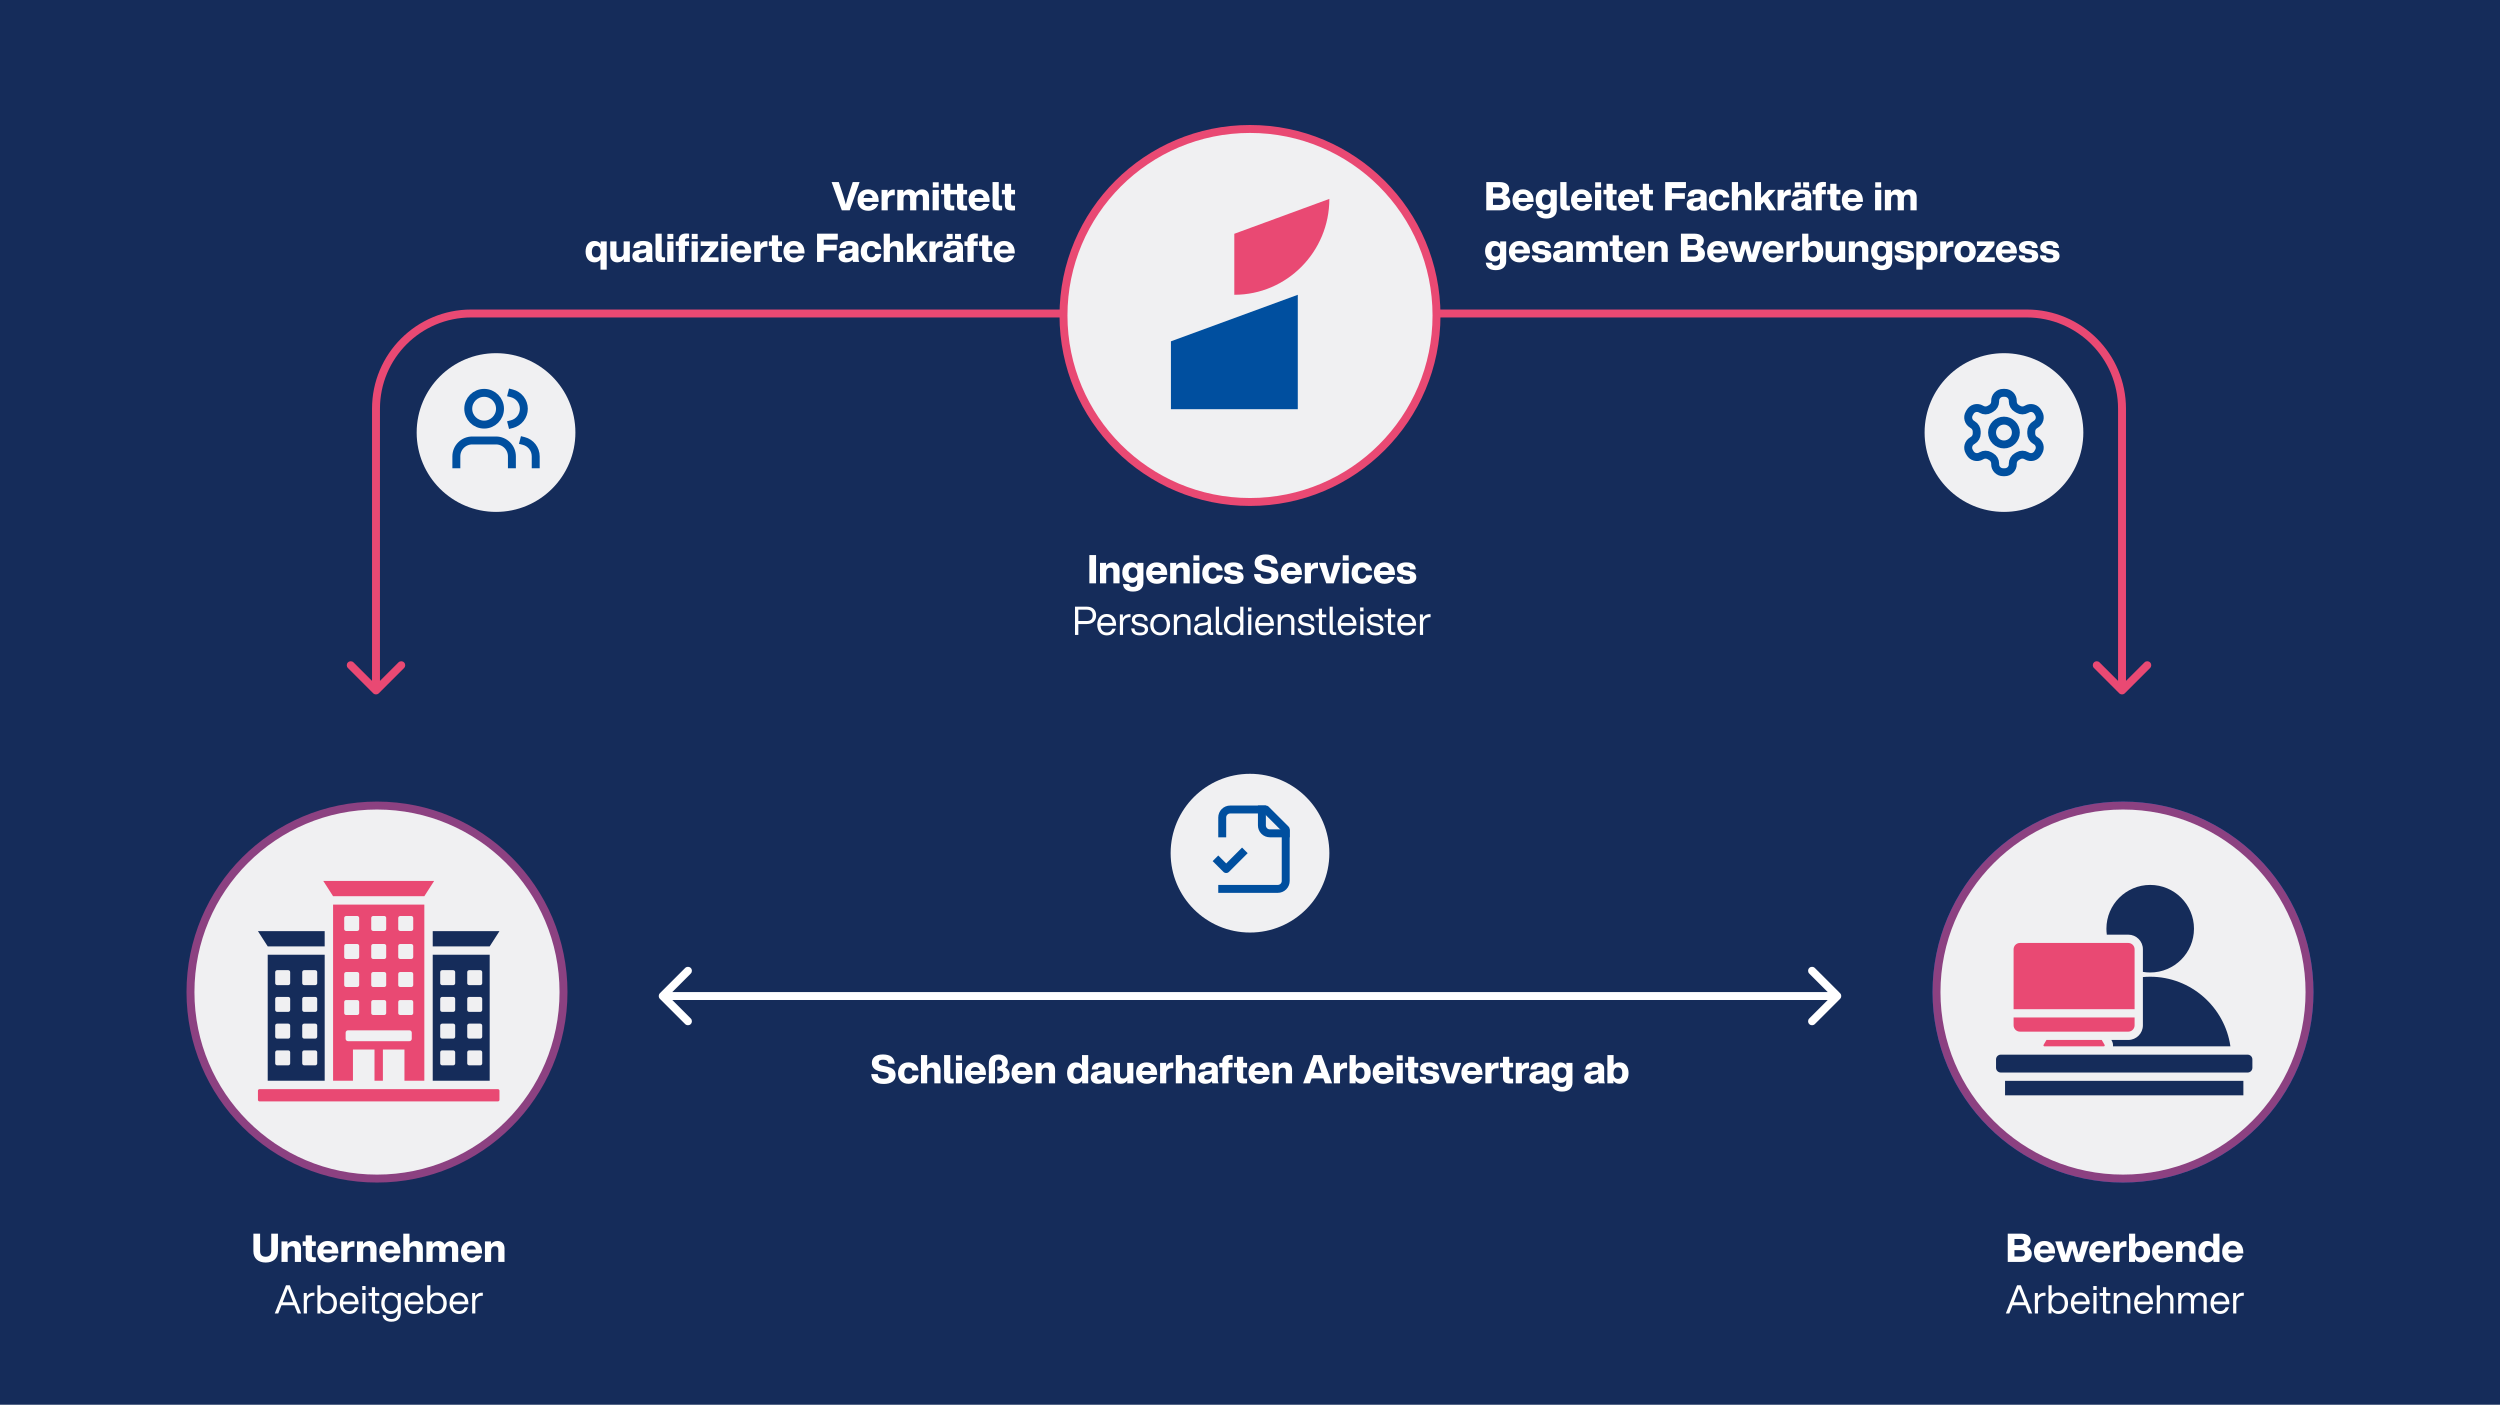 <?xml version="1.0" encoding="UTF-8"?>
<svg xmlns="http://www.w3.org/2000/svg" width="630" height="354" viewBox="0 0 630 354" fill="none">
  <path d="M0 0H630V354H0V0Z" fill="#152C5A"></path>
  <circle cx="315" cy="215" r="20" fill="#F0F0F2"></circle>
  <path d="M308 224H322C322.53 224 323.039 223.789 323.414 223.414C323.789 223.039 324 222.53 324 222V209L319 204H310C309.47 204 308.961 204.211 308.586 204.586C308.211 204.961 308 205.47 308 206V210" stroke="#004F9F" stroke-width="2" stroke-linecap="square" stroke-linejoin="round"></path>
  <path d="M318 204V208C318 208.53 318.211 209.039 318.586 209.414C318.961 209.789 319.47 210 320 210H324" stroke="#004F9F" stroke-width="2" stroke-linecap="square" stroke-linejoin="round"></path>
  <path d="M307 217L309 219L313 215" stroke="#004F9F" stroke-width="2" stroke-linecap="square" stroke-linejoin="round"></path>
  <circle cx="125" cy="109" r="20" fill="#F0F0F2"></circle>
  <path d="M129 117V115C129 113.939 128.579 112.922 127.828 112.172C127.078 111.421 126.061 111 125 111H119C117.939 111 116.922 111.421 116.172 112.172C115.421 112.922 115 113.939 115 115V117" stroke="#004F9F" stroke-width="2" stroke-linecap="square" stroke-linejoin="round"></path>
  <path d="M122 107C124.209 107 126 105.209 126 103C126 100.791 124.209 99 122 99C119.791 99 118 100.791 118 103C118 105.209 119.791 107 122 107Z" stroke="#004F9F" stroke-width="2" stroke-linecap="square" stroke-linejoin="round"></path>
  <path d="M135 117V115C134.999 114.114 134.704 113.253 134.161 112.552C133.618 111.852 132.858 111.351 132 111.13" stroke="#004F9F" stroke-width="2" stroke-linecap="square" stroke-linejoin="round"></path>
  <path d="M129 99.13C129.86 99.35 130.623 99.851 131.168 100.552C131.712 101.254 132.008 102.117 132.008 103.005C132.008 103.893 131.712 104.756 131.168 105.458C130.623 106.159 129.86 106.66 129 106.88" stroke="#004F9F" stroke-width="2" stroke-linecap="square" stroke-linejoin="round"></path>
  <circle cx="505" cy="109" r="20" fill="#F0F0F2"></circle>
  <path d="M505.22 99H504.78C504.25 99 503.741 99.211 503.366 99.586C502.991 99.961 502.78 100.47 502.78 101V101.18C502.78 101.531 502.687 101.875 502.512 102.179C502.336 102.482 502.084 102.735 501.78 102.91L501.35 103.16C501.046 103.336 500.701 103.428 500.35 103.428C499.999 103.428 499.654 103.336 499.35 103.16L499.2 103.08C498.741 102.815 498.196 102.743 497.684 102.88C497.172 103.017 496.736 103.352 496.47 103.81L496.25 104.19C495.985 104.649 495.913 105.194 496.05 105.706C496.187 106.218 496.522 106.654 496.98 106.92L497.13 107.02C497.432 107.195 497.684 107.445 497.859 107.747C498.034 108.049 498.128 108.391 498.13 108.74V109.25C498.131 109.602 498.04 109.949 497.864 110.255C497.688 110.56 497.435 110.814 497.13 110.99L496.98 111.08C496.522 111.346 496.187 111.782 496.05 112.294C495.913 112.806 495.985 113.351 496.25 113.81L496.47 114.19C496.736 114.648 497.172 114.983 497.684 115.12C498.196 115.257 498.741 115.185 499.2 114.92L499.35 114.84C499.654 114.664 499.999 114.572 500.35 114.572C500.701 114.572 501.046 114.664 501.35 114.84L501.78 115.09C502.084 115.265 502.336 115.518 502.512 115.821C502.687 116.125 502.78 116.469 502.78 116.82V117C502.78 117.53 502.991 118.039 503.366 118.414C503.741 118.789 504.25 119 504.78 119H505.22C505.75 119 506.259 118.789 506.634 118.414C507.009 118.039 507.22 117.53 507.22 117V116.82C507.22 116.469 507.313 116.125 507.488 115.821C507.664 115.518 507.916 115.265 508.22 115.09L508.65 114.84C508.954 114.664 509.299 114.572 509.65 114.572C510.001 114.572 510.346 114.664 510.65 114.84L510.8 114.92C511.259 115.185 511.804 115.257 512.316 115.12C512.828 114.983 513.264 114.648 513.53 114.19L513.75 113.8C514.015 113.341 514.087 112.796 513.95 112.284C513.813 111.772 513.478 111.336 513.02 111.07L512.87 110.99C512.565 110.814 512.312 110.56 512.136 110.255C511.96 109.949 511.869 109.602 511.87 109.25V108.75C511.869 108.398 511.96 108.051 512.136 107.745C512.312 107.44 512.565 107.186 512.87 107.01L513.02 106.92C513.478 106.654 513.813 106.218 513.95 105.706C514.087 105.194 514.015 104.649 513.75 104.19L513.53 103.81C513.264 103.352 512.828 103.017 512.316 102.88C511.804 102.743 511.259 102.815 510.8 103.08L510.65 103.16C510.346 103.336 510.001 103.428 509.65 103.428C509.299 103.428 508.954 103.336 508.65 103.16L508.22 102.91C507.916 102.735 507.664 102.482 507.488 102.179C507.313 101.875 507.22 101.531 507.22 101.18V101C507.22 100.47 507.009 99.961 506.634 99.586C506.259 99.211 505.75 99 505.22 99Z" stroke="#004F9F" stroke-width="2" stroke-linecap="round" stroke-linejoin="round"></path>
  <path d="M505 112C506.657 112 508 110.657 508 109C508 107.343 506.657 106 505 106C503.343 106 502 107.343 502 109C502 110.657 503.343 112 505 112Z" stroke="#004F9F" stroke-width="2" stroke-linecap="round" stroke-linejoin="round"></path>
  <path d="M94.043 174.707C94.433 175.098 95.067 175.098 95.457 174.707L101.821 168.343C102.212 167.953 102.212 167.319 101.821 166.929C101.431 166.538 100.797 166.538 100.407 166.929L94.75 172.586L89.093 166.929C88.703 166.538 88.07 166.538 87.679 166.929C87.288 167.319 87.288 167.953 87.679 168.343L94.043 174.707ZM94.75 174H95.75V103H94.75H93.75V174H94.75ZM118.75 79V80H267.75V79V78H118.75V79ZM94.75 103H95.75C95.75 90.297 106.047 80 118.75 80V79V78C104.943 78 93.75 89.193 93.75 103H94.75Z" fill="#E94973"></path>
  <path d="M535.457 174.707C535.067 175.098 534.433 175.098 534.043 174.707L527.679 168.343C527.288 167.953 527.288 167.319 527.679 166.929C528.069 166.538 528.703 166.538 529.093 166.929L534.75 172.586L540.407 166.929C540.797 166.538 541.431 166.538 541.821 166.929C542.212 167.319 542.212 167.953 541.821 168.343L535.457 174.707ZM534.75 174H533.75V103H534.75H535.75V174H534.75ZM510.75 79V80H361.75V79V78H510.75V79ZM534.75 103H533.75C533.75 90.297 523.453 80 510.75 80V79V78C524.557 78 535.75 89.193 535.75 103H534.75Z" fill="#E94973"></path>
  <path d="M379.36 49.21C380.17 49.51 380.6 50.22 380.6 50.93C380.6 52.17 379.79 53 378.02 53H374.54V45.88H377.92C379.68 45.88 380.31 46.77 380.31 47.7C380.31 48.41 379.95 48.93 379.36 49.21ZM377.81 47.23H376.23V48.75H377.81C378.34 48.75 378.63 48.44 378.63 47.97C378.63 47.53 378.34 47.23 377.81 47.23ZM377.92 51.65C378.52 51.65 378.86 51.36 378.86 50.84C378.86 50.29 378.51 50.03 377.92 50.03H376.23V51.65H377.92ZM386.464 50.57V50.88H382.644C382.754 51.62 383.214 51.97 383.824 51.97C384.344 51.97 384.684 51.76 384.864 51.39H386.344C386.064 52.48 385.064 53.12 383.824 53.12C382.224 53.12 381.144 52.06 381.144 50.42C381.144 48.79 382.194 47.72 383.804 47.72C385.414 47.72 386.464 48.83 386.464 50.57ZM383.784 48.87C383.214 48.87 382.774 49.17 382.654 49.89H384.934C384.824 49.25 384.414 48.87 383.784 48.87ZM390.784 47.84H392.304V52.84C392.304 54.23 391.364 55.08 389.664 55.08C388.054 55.08 387.224 54.3 387.164 53.19H388.704C388.744 53.67 389.074 53.91 389.694 53.91C390.394 53.91 390.744 53.53 390.744 52.9V52.16C390.434 52.61 389.964 52.89 389.264 52.89C387.894 52.89 386.984 51.82 386.984 50.3C386.984 48.77 387.864 47.72 389.234 47.72C389.974 47.72 390.474 48.03 390.784 48.52V47.84ZM389.664 51.64C390.364 51.64 390.774 51.17 390.774 50.3C390.774 49.43 390.364 48.97 389.664 48.97C388.974 48.97 388.564 49.47 388.564 50.32C388.564 51.18 388.974 51.64 389.664 51.64ZM394.93 53.04C393.72 53.04 393.2 52.62 393.2 51.56V45.88H394.76V51.39C394.76 51.77 394.93 51.84 395.26 51.84H395.61V53C395.38 53.03 395.15 53.04 394.93 53.04ZM401.21 50.57V50.88H397.39C397.5 51.62 397.96 51.97 398.57 51.97C399.09 51.97 399.43 51.76 399.61 51.39H401.09C400.81 52.48 399.81 53.12 398.57 53.12C396.97 53.12 395.89 52.06 395.89 50.42C395.89 48.79 396.94 47.72 398.55 47.72C400.16 47.72 401.21 48.83 401.21 50.57ZM398.53 48.87C397.96 48.87 397.52 49.17 397.4 49.89H399.68C399.57 49.25 399.16 48.87 398.53 48.87ZM401.98 47.25V45.93H403.47V47.25H401.98ZM401.94 53V47.84H403.5V53H401.94ZM407.391 48.98H406.401V51.39C406.401 51.77 406.591 51.84 406.991 51.84H407.391V53C407.151 53.03 406.901 53.04 406.671 53.04C405.381 53.04 404.841 52.62 404.841 51.56V48.98H404.071V47.84H404.841V46.31H406.401V47.84H407.391V48.98ZM413.066 50.57V50.88H409.246C409.356 51.62 409.816 51.97 410.426 51.97C410.946 51.97 411.286 51.76 411.466 51.39H412.946C412.666 52.48 411.666 53.12 410.426 53.12C408.826 53.12 407.746 52.06 407.746 50.42C407.746 48.79 408.796 47.72 410.406 47.72C412.016 47.72 413.066 48.83 413.066 50.57ZM410.386 48.87C409.816 48.87 409.376 49.17 409.256 49.89H411.536C411.426 49.25 411.016 48.87 410.386 48.87ZM416.541 48.98H415.551V51.39C415.551 51.77 415.741 51.84 416.141 51.84H416.541V53C416.301 53.03 416.051 53.04 415.821 53.04C414.531 53.04 413.991 52.62 413.991 51.56V48.98H413.221V47.84H413.991V46.31H415.551V47.84H416.541V48.98ZM424.858 47.39H421.318V48.68H424.588V50.11H421.318V53H419.628V45.88H424.858V47.39ZM430.279 53H428.709C428.639 52.87 428.589 52.65 428.579 52.42C428.249 52.86 427.689 53.12 426.929 53.12C425.849 53.12 425.049 52.57 425.049 51.54C425.049 50.65 425.579 50.06 427.069 49.93L427.879 49.86C428.319 49.81 428.549 49.68 428.549 49.35C428.549 49.04 428.379 48.83 427.759 48.83C427.149 48.83 426.899 48.98 426.849 49.51H425.299C425.379 48.37 426.109 47.72 427.769 47.72C429.389 47.72 430.069 48.33 430.069 49.31V52.05C430.069 52.43 430.139 52.8 430.279 53ZM427.399 52.07C427.999 52.07 428.549 51.78 428.549 50.97V50.59C428.439 50.71 428.269 50.76 428.029 50.79L427.389 50.86C426.859 50.92 426.639 51.12 426.639 51.48C426.639 51.84 426.909 52.07 427.399 52.07ZM433.286 53.12C431.676 53.12 430.636 52.06 430.636 50.42C430.636 48.78 431.666 47.72 433.286 47.72C434.706 47.72 435.666 48.51 435.806 49.78H434.256C434.166 49.23 433.786 48.99 433.286 48.99C432.626 48.99 432.216 49.43 432.216 50.42C432.216 51.41 432.636 51.84 433.286 51.84C433.806 51.84 434.216 51.58 434.286 50.97H435.836C435.726 52.3 434.716 53.12 433.286 53.12ZM439.563 47.72C440.583 47.72 441.353 48.34 441.353 49.62V53H439.793V49.93C439.793 49.36 439.543 49.05 438.963 49.05C438.483 49.05 437.983 49.36 437.983 50.12V53H436.423V45.88H437.983V48.52C438.323 48.06 438.843 47.72 439.563 47.72ZM445.813 53L444.483 50.87L443.783 51.59V53H442.253V45.88H443.783V49.88L445.693 47.84H447.483L445.543 49.84L447.593 53H445.813ZM450.946 47.76C451.066 47.76 451.176 47.77 451.286 47.78V49.2H450.886C450.016 49.2 449.516 49.63 449.516 50.6V53H447.956V47.84H449.476V48.8C449.696 48.16 450.176 47.76 450.946 47.76ZM453.797 45.93V47.25H452.297V45.93H453.797ZM455.897 45.93V47.25H454.397V45.93H455.897ZM456.617 53H455.047C454.977 52.87 454.927 52.65 454.917 52.42C454.587 52.86 454.027 53.12 453.267 53.12C452.187 53.12 451.387 52.57 451.387 51.54C451.387 50.65 451.917 50.06 453.407 49.93L454.217 49.86C454.657 49.81 454.887 49.68 454.887 49.35C454.887 49.04 454.717 48.83 454.097 48.83C453.487 48.83 453.237 48.98 453.187 49.51H451.637C451.717 48.37 452.447 47.72 454.107 47.72C455.727 47.72 456.407 48.33 456.407 49.31V52.05C456.407 52.43 456.477 52.8 456.617 53ZM453.737 52.07C454.337 52.07 454.887 51.78 454.887 50.97V50.59C454.777 50.71 454.607 50.76 454.367 50.79L453.727 50.86C453.197 50.92 452.977 51.12 452.977 51.48C452.977 51.84 453.247 52.07 453.737 52.07ZM459.716 47.04C459.276 47.04 459.096 47.24 459.096 47.59V47.84H460.116V48.98H459.096V53H457.536V48.98H456.766V47.84H457.536V47.54C457.536 46.63 458.016 45.84 459.396 45.84C459.636 45.84 459.916 45.86 460.136 45.88V47.04H459.716ZM463.778 48.98H462.788V51.39C462.788 51.77 462.978 51.84 463.378 51.84H463.778V53C463.538 53.03 463.288 53.04 463.058 53.04C461.768 53.04 461.228 52.62 461.228 51.56V48.98H460.458V47.84H461.228V46.31H462.788V47.84H463.778V48.98ZM469.453 50.57V50.88H465.633C465.743 51.62 466.203 51.97 466.813 51.97C467.333 51.97 467.673 51.76 467.853 51.39H469.333C469.053 52.48 468.053 53.12 466.813 53.12C465.213 53.12 464.133 52.06 464.133 50.42C464.133 48.79 465.183 47.72 466.793 47.72C468.403 47.72 469.453 48.83 469.453 50.57ZM466.773 48.87C466.203 48.87 465.763 49.17 465.643 49.89H467.923C467.813 49.25 467.403 48.87 466.773 48.87ZM472.556 47.25V45.93H474.046V47.25H472.556ZM472.516 53V47.84H474.076V53H472.516ZM481.187 47.72C482.297 47.72 482.997 48.41 482.997 49.65V53H481.437V49.92C481.437 49.36 481.217 49.05 480.667 49.05C480.197 49.05 479.777 49.36 479.777 50.15V53H478.217V49.92C478.217 49.36 477.997 49.05 477.447 49.05C476.977 49.05 476.547 49.36 476.547 50.15V53H474.987V47.84H476.507V48.57C476.837 48.08 477.297 47.72 477.977 47.72C478.727 47.72 479.297 48.05 479.577 48.65C479.927 48.13 480.477 47.72 481.187 47.72ZM378.04 60.84H379.56V65.84C379.56 67.23 378.62 68.08 376.92 68.08C375.31 68.08 374.48 67.3 374.42 66.19H375.96C376 66.67 376.33 66.91 376.95 66.91C377.65 66.91 378 66.53 378 65.9V65.16C377.69 65.61 377.22 65.89 376.52 65.89C375.15 65.89 374.24 64.82 374.24 63.3C374.24 61.77 375.12 60.72 376.49 60.72C377.23 60.72 377.73 61.03 378.04 61.52V60.84ZM376.92 64.64C377.62 64.64 378.03 64.17 378.03 63.3C378.03 62.43 377.62 61.97 376.92 61.97C376.23 61.97 375.82 62.47 375.82 63.32C375.82 64.18 376.23 64.64 376.92 64.64ZM385.566 63.57V63.88H381.746C381.856 64.62 382.316 64.97 382.926 64.97C383.446 64.97 383.786 64.76 383.966 64.39H385.446C385.166 65.48 384.166 66.12 382.926 66.12C381.326 66.12 380.246 65.06 380.246 63.42C380.246 61.79 381.296 60.72 382.906 60.72C384.516 60.72 385.566 61.83 385.566 63.57ZM382.886 61.87C382.316 61.87 381.876 62.17 381.756 62.89H384.036C383.926 62.25 383.516 61.87 382.886 61.87ZM388.485 66.15C386.905 66.15 386.095 65.64 386.005 64.36H387.525C387.585 64.92 387.865 65.11 388.515 65.11C389.145 65.11 389.385 64.92 389.385 64.61C389.385 64.3 389.195 64.15 388.495 64.04L387.825 63.93C386.735 63.76 386.085 63.27 386.085 62.35C386.085 61.32 386.895 60.72 388.405 60.72C390.145 60.72 390.755 61.48 390.805 62.49H389.355C389.335 61.93 388.965 61.76 388.405 61.76C387.845 61.76 387.615 61.95 387.615 62.25C387.615 62.56 387.865 62.69 388.365 62.77L389.135 62.88C390.355 63.07 390.945 63.56 390.945 64.48C390.945 65.55 390.035 66.15 388.485 66.15ZM396.588 66H395.018C394.948 65.87 394.898 65.65 394.888 65.42C394.558 65.86 393.998 66.12 393.238 66.12C392.158 66.12 391.358 65.57 391.358 64.54C391.358 63.65 391.888 63.06 393.378 62.93L394.188 62.86C394.628 62.81 394.858 62.68 394.858 62.35C394.858 62.04 394.688 61.83 394.068 61.83C393.458 61.83 393.208 61.98 393.158 62.51H391.608C391.688 61.37 392.418 60.72 394.078 60.72C395.698 60.72 396.378 61.33 396.378 62.31V65.05C396.378 65.43 396.448 65.8 396.588 66ZM393.708 65.07C394.308 65.07 394.858 64.78 394.858 63.97V63.59C394.748 63.71 394.578 63.76 394.338 63.79L393.698 63.86C393.168 63.92 392.948 64.12 392.948 64.48C392.948 64.84 393.218 65.07 393.708 65.07ZM403.404 60.72C404.514 60.72 405.214 61.41 405.214 62.65V66H403.654V62.92C403.654 62.36 403.434 62.05 402.884 62.05C402.414 62.05 401.994 62.36 401.994 63.15V66H400.434V62.92C400.434 62.36 400.214 62.05 399.664 62.05C399.194 62.05 398.764 62.36 398.764 63.15V66H397.204V60.84H398.724V61.57C399.054 61.08 399.514 60.72 400.194 60.72C400.944 60.72 401.514 61.05 401.794 61.65C402.144 61.13 402.694 60.72 403.404 60.72ZM408.934 61.98H407.944V64.39C407.944 64.77 408.134 64.84 408.534 64.84H408.934V66C408.694 66.03 408.444 66.04 408.214 66.04C406.924 66.04 406.384 65.62 406.384 64.56V61.98H405.614V60.84H406.384V59.31H407.944V60.84H408.934V61.98ZM414.609 63.57V63.88H410.789C410.899 64.62 411.359 64.97 411.969 64.97C412.489 64.97 412.829 64.76 413.009 64.39H414.489C414.209 65.48 413.209 66.12 411.969 66.12C410.369 66.12 409.289 65.06 409.289 63.42C409.289 61.79 410.339 60.72 411.949 60.72C413.559 60.72 414.609 61.83 414.609 63.57ZM411.929 61.87C411.359 61.87 410.919 62.17 410.799 62.89H413.079C412.969 62.25 412.559 61.87 411.929 61.87ZM418.479 60.72C419.499 60.72 420.269 61.34 420.269 62.62V66H418.709V62.93C418.709 62.36 418.459 62.05 417.879 62.05C417.399 62.05 416.899 62.36 416.899 63.12V66H415.339V60.84H416.859V61.57C417.199 61.09 417.729 60.72 418.479 60.72ZM428.413 62.21C429.223 62.51 429.653 63.22 429.653 63.93C429.653 65.17 428.843 66 427.073 66H423.593V58.88H426.973C428.733 58.88 429.363 59.77 429.363 60.7C429.363 61.41 429.003 61.93 428.413 62.21ZM426.863 60.23H425.283V61.75H426.863C427.393 61.75 427.683 61.44 427.683 60.97C427.683 60.53 427.393 60.23 426.863 60.23ZM426.973 64.65C427.573 64.65 427.913 64.36 427.913 63.84C427.913 63.29 427.563 63.03 426.973 63.03H425.283V64.65H426.973ZM435.517 63.57V63.88H431.697C431.807 64.62 432.267 64.97 432.877 64.97C433.397 64.97 433.737 64.76 433.917 64.39H435.397C435.117 65.48 434.117 66.12 432.877 66.12C431.277 66.12 430.197 65.06 430.197 63.42C430.197 61.79 431.247 60.72 432.857 60.72C434.467 60.72 435.517 61.83 435.517 63.57ZM432.837 61.87C432.267 61.87 431.827 62.17 431.707 62.89H433.987C433.877 62.25 433.467 61.87 432.837 61.87ZM442.433 60.84H444.103L442.423 66H440.783L440.213 64.06C440.073 63.6 439.943 63.13 439.823 62.67C439.713 63.13 439.583 63.6 439.453 64.06L438.883 66H437.243L435.553 60.84H437.233L437.713 62.5C437.883 63.08 438.043 63.66 438.193 64.24C438.333 63.66 438.483 63.08 438.643 62.49L439.113 60.84H440.553L441.023 62.49C441.183 63.08 441.333 63.66 441.473 64.24C441.623 63.66 441.783 63.08 441.953 62.5L442.433 60.84ZM449.453 63.57V63.88H445.633C445.743 64.62 446.203 64.97 446.813 64.97C447.333 64.97 447.673 64.76 447.853 64.39H449.333C449.053 65.48 448.053 66.12 446.813 66.12C445.213 66.12 444.133 65.06 444.133 63.42C444.133 61.79 445.183 60.72 446.793 60.72C448.403 60.72 449.453 61.83 449.453 63.57ZM446.773 61.87C446.203 61.87 445.763 62.17 445.643 62.89H447.923C447.813 62.25 447.403 61.87 446.773 61.87ZM453.172 60.76C453.292 60.76 453.402 60.77 453.512 60.78V62.2H453.112C452.242 62.2 451.742 62.63 451.742 63.6V66H450.182V60.84H451.702V61.8C451.922 61.16 452.402 60.76 453.172 60.76ZM457.227 60.72C458.627 60.72 459.477 61.78 459.477 63.42C459.477 65.06 458.627 66.12 457.227 66.12C456.497 66.12 455.997 65.81 455.667 65.31V66H454.147V58.88H455.707V61.47C456.037 61 456.527 60.72 457.227 60.72ZM456.797 64.87C457.487 64.87 457.897 64.36 457.897 63.38C457.897 62.4 457.487 61.97 456.797 61.97C456.097 61.97 455.687 62.44 455.687 63.42C455.687 64.4 456.097 64.87 456.797 64.87ZM463.425 60.84H464.985V66H463.465V65.27C463.125 65.75 462.605 66.12 461.845 66.12C460.825 66.12 460.055 65.5 460.055 64.22V60.84H461.615V63.91C461.615 64.48 461.865 64.79 462.445 64.79C462.925 64.79 463.425 64.48 463.425 63.72V60.84ZM469.026 60.72C470.046 60.72 470.816 61.34 470.816 62.62V66H469.256V62.93C469.256 62.36 469.006 62.05 468.426 62.05C467.946 62.05 467.446 62.36 467.446 63.12V66H465.886V60.84H467.406V61.57C467.746 61.09 468.276 60.72 469.026 60.72ZM475.306 60.84H476.826V65.84C476.826 67.23 475.886 68.08 474.186 68.08C472.576 68.08 471.746 67.3 471.686 66.19H473.226C473.266 66.67 473.596 66.91 474.216 66.91C474.916 66.91 475.266 66.53 475.266 65.9V65.16C474.956 65.61 474.486 65.89 473.786 65.89C472.416 65.89 471.506 64.82 471.506 63.3C471.506 61.77 472.386 60.72 473.756 60.72C474.496 60.72 474.996 61.03 475.306 61.52V60.84ZM474.186 64.64C474.886 64.64 475.296 64.17 475.296 63.3C475.296 62.43 474.886 61.97 474.186 61.97C473.496 61.97 473.086 62.47 473.086 63.32C473.086 64.18 473.496 64.64 474.186 64.64ZM479.891 66.15C478.311 66.15 477.501 65.64 477.411 64.36H478.931C478.991 64.92 479.271 65.11 479.921 65.11C480.551 65.11 480.791 64.92 480.791 64.61C480.791 64.3 480.601 64.15 479.901 64.04L479.231 63.93C478.141 63.76 477.491 63.27 477.491 62.35C477.491 61.32 478.301 60.72 479.811 60.72C481.551 60.72 482.161 61.48 482.211 62.49H480.761C480.741 61.93 480.371 61.76 479.811 61.76C479.251 61.76 479.021 61.95 479.021 62.25C479.021 62.56 479.271 62.69 479.771 62.77L480.541 62.88C481.761 63.07 482.351 63.56 482.351 64.48C482.351 65.55 481.441 66.15 479.891 66.15ZM485.997 60.72C487.397 60.72 488.247 61.78 488.247 63.42C488.247 65.06 487.397 66.12 485.997 66.12C485.297 66.12 484.807 65.84 484.477 65.37V67.96H482.917V60.84H484.437V61.53C484.767 61.03 485.267 60.72 485.997 60.72ZM485.567 64.87C486.257 64.87 486.667 64.36 486.667 63.38C486.667 62.4 486.257 61.97 485.567 61.97C484.867 61.97 484.457 62.44 484.457 63.42C484.457 64.4 484.867 64.87 485.567 64.87ZM491.922 60.76C492.042 60.76 492.152 60.77 492.262 60.78V62.2H491.862C490.992 62.2 490.492 62.63 490.492 63.6V66H488.932V60.84H490.452V61.8C490.672 61.16 491.152 60.76 491.922 60.76ZM495.202 66.12C493.552 66.12 492.492 65.06 492.492 63.42C492.492 61.78 493.552 60.72 495.202 60.72C496.842 60.72 497.902 61.78 497.902 63.42C497.902 65.06 496.842 66.12 495.202 66.12ZM495.202 64.87C495.892 64.87 496.322 64.4 496.322 63.42C496.322 62.44 495.892 61.97 495.202 61.97C494.502 61.97 494.072 62.44 494.072 63.42C494.072 64.4 494.502 64.87 495.202 64.87ZM501.157 64.84H502.687V66H498.167V65.02L499.997 62.76C500.207 62.5 500.417 62.25 500.637 61.99C500.287 62 499.947 62 499.597 62H498.187V60.84H502.587V61.82L500.757 64.08C500.547 64.34 500.337 64.59 500.117 64.85C500.467 64.84 500.807 64.84 501.157 64.84ZM508.261 63.57V63.88H504.441C504.551 64.62 505.011 64.97 505.621 64.97C506.141 64.97 506.481 64.76 506.661 64.39H508.141C507.861 65.48 506.861 66.12 505.621 66.12C504.021 66.12 502.941 65.06 502.941 63.42C502.941 61.79 503.991 60.72 505.601 60.72C507.211 60.72 508.261 61.83 508.261 63.57ZM505.581 61.87C505.011 61.87 504.571 62.17 504.451 62.89H506.731C506.621 62.25 506.211 61.87 505.581 61.87ZM511.181 66.15C509.601 66.15 508.791 65.64 508.701 64.36H510.221C510.281 64.92 510.561 65.11 511.211 65.11C511.841 65.11 512.081 64.92 512.081 64.61C512.081 64.3 511.891 64.15 511.191 64.04L510.521 63.93C509.431 63.76 508.781 63.27 508.781 62.35C508.781 61.32 509.591 60.72 511.101 60.72C512.841 60.72 513.451 61.48 513.501 62.49H512.051C512.031 61.93 511.661 61.76 511.101 61.76C510.541 61.76 510.311 61.95 510.311 62.25C510.311 62.56 510.561 62.69 511.061 62.77L511.831 62.88C513.051 63.07 513.641 63.56 513.641 64.48C513.641 65.55 512.731 66.15 511.181 66.15ZM516.542 66.15C514.962 66.15 514.152 65.64 514.062 64.36H515.582C515.642 64.92 515.922 65.11 516.572 65.11C517.202 65.11 517.442 64.92 517.442 64.61C517.442 64.3 517.252 64.15 516.552 64.04L515.882 63.93C514.792 63.76 514.142 63.27 514.142 62.35C514.142 61.32 514.952 60.72 516.462 60.72C518.202 60.72 518.812 61.48 518.862 62.49H517.412C517.392 61.93 517.022 61.76 516.462 61.76C515.902 61.76 515.672 61.95 515.672 62.25C515.672 62.56 515.922 62.69 516.422 62.77L517.192 62.88C518.412 63.07 519.002 63.56 519.002 64.48C519.002 65.55 518.092 66.15 516.542 66.15Z" fill="white"></path>
  <path d="M214.884 45.88H216.624L214.134 53H212.134L209.564 45.88H211.374L212.414 49.01C212.654 49.76 212.914 50.62 213.144 51.51C213.364 50.62 213.614 49.76 213.854 49.01L214.884 45.88ZM221.423 50.57V50.88H217.603C217.713 51.62 218.173 51.97 218.783 51.97C219.303 51.97 219.643 51.76 219.823 51.39H221.303C221.023 52.48 220.023 53.12 218.783 53.12C217.183 53.12 216.103 52.06 216.103 50.42C216.103 48.79 217.153 47.72 218.763 47.72C220.373 47.72 221.423 48.83 221.423 50.57ZM218.743 48.87C218.173 48.87 217.733 49.17 217.613 49.89H219.893C219.783 49.25 219.373 48.87 218.743 48.87ZM225.143 47.76C225.263 47.76 225.373 47.77 225.483 47.78V49.2H225.083C224.213 49.2 223.713 49.63 223.713 50.6V53H222.153V47.84H223.673V48.8C223.893 48.16 224.373 47.76 225.143 47.76ZM232.318 47.72C233.428 47.72 234.128 48.41 234.128 49.65V53H232.568V49.92C232.568 49.36 232.348 49.05 231.798 49.05C231.328 49.05 230.908 49.36 230.908 50.15V53H229.348V49.92C229.348 49.36 229.128 49.05 228.578 49.05C228.108 49.05 227.678 49.36 227.678 50.15V53H226.118V47.84H227.638V48.57C227.968 48.08 228.428 47.72 229.108 47.72C229.858 47.72 230.428 48.05 230.708 48.65C231.058 48.13 231.608 47.72 232.318 47.72ZM235.064 47.25V45.93H236.554V47.25H235.064ZM235.024 53V47.84H236.584V53H235.024ZM240.475 48.98H239.485V51.39C239.485 51.77 239.675 51.84 240.075 51.84H240.475V53C240.235 53.03 239.985 53.04 239.755 53.04C238.465 53.04 237.925 52.62 237.925 51.56V48.98H237.155V47.84H237.925V46.31H239.485V47.84H240.475V48.98ZM243.717 48.98H242.727V51.39C242.727 51.77 242.917 51.84 243.317 51.84H243.717V53C243.477 53.03 243.227 53.04 242.997 53.04C241.707 53.04 241.167 52.62 241.167 51.56V48.98H240.397V47.84H241.167V46.31H242.727V47.84H243.717V48.98ZM249.392 50.57V50.88H245.572C245.682 51.62 246.142 51.97 246.752 51.97C247.272 51.97 247.612 51.76 247.792 51.39H249.272C248.992 52.48 247.992 53.12 246.752 53.12C245.152 53.12 244.072 52.06 244.072 50.42C244.072 48.79 245.122 47.72 246.732 47.72C248.342 47.72 249.392 48.83 249.392 50.57ZM246.712 48.87C246.142 48.87 245.702 49.17 245.582 49.89H247.862C247.752 49.25 247.342 48.87 246.712 48.87ZM251.852 53.04C250.642 53.04 250.122 52.62 250.122 51.56V45.88H251.682V51.39C251.682 51.77 251.852 51.84 252.182 51.84H252.532V53C252.302 53.03 252.072 53.04 251.852 53.04ZM255.787 48.98H254.797V51.39C254.797 51.77 254.987 51.84 255.387 51.84H255.787V53C255.547 53.03 255.297 53.04 255.067 53.04C253.777 53.04 253.237 52.62 253.237 51.56V48.98H252.467V47.84H253.237V46.31H254.797V47.84H255.787V48.98ZM151.368 60.84H152.888V67.96H151.328V65.38C150.998 65.84 150.508 66.12 149.818 66.12C148.418 66.12 147.568 65.06 147.568 63.42C147.568 61.78 148.418 60.72 149.818 60.72C150.538 60.72 151.038 61.02 151.368 61.51V60.84ZM150.248 64.87C150.948 64.87 151.358 64.4 151.358 63.42C151.358 62.44 150.948 61.97 150.248 61.97C149.558 61.97 149.148 62.48 149.148 63.46C149.148 64.44 149.558 64.87 150.248 64.87ZM157.154 60.84H158.714V66H157.194V65.27C156.854 65.75 156.334 66.12 155.574 66.12C154.554 66.12 153.784 65.5 153.784 64.22V60.84H155.344V63.91C155.344 64.48 155.594 64.79 156.174 64.79C156.654 64.79 157.154 64.48 157.154 63.72V60.84ZM164.584 66H163.014C162.944 65.87 162.894 65.65 162.884 65.42C162.554 65.86 161.994 66.12 161.234 66.12C160.154 66.12 159.354 65.57 159.354 64.54C159.354 63.65 159.884 63.06 161.374 62.93L162.184 62.86C162.624 62.81 162.854 62.68 162.854 62.35C162.854 62.04 162.684 61.83 162.064 61.83C161.454 61.83 161.204 61.98 161.154 62.51H159.604C159.684 61.37 160.414 60.72 162.074 60.72C163.694 60.72 164.374 61.33 164.374 62.31V65.05C164.374 65.43 164.444 65.8 164.584 66ZM161.704 65.07C162.304 65.07 162.854 64.78 162.854 63.97V63.59C162.744 63.71 162.574 63.76 162.334 63.79L161.694 63.86C161.164 63.92 160.944 64.12 160.944 64.48C160.944 64.84 161.214 65.07 161.704 65.07ZM166.92 66.04C165.71 66.04 165.19 65.62 165.19 64.56V58.88H166.75V64.39C166.75 64.77 166.92 64.84 167.25 64.84H167.6V66C167.37 66.03 167.14 66.04 166.92 66.04ZM168.189 60.25V58.93H169.679V60.25H168.189ZM168.149 66V60.84H169.709V66H168.149ZM171.05 60.54C171.05 59.63 171.53 58.84 172.91 58.84C173.15 58.84 173.43 58.86 173.65 58.88V60.04H173.23C172.79 60.04 172.61 60.24 172.61 60.59V60.84H173.63V61.98H172.61V66H171.05V61.98H170.28V60.84H171.05V60.54ZM175.81 58.93V60.25H174.32V58.93H175.81ZM174.28 60.84H175.84V66H174.28V60.84ZM179.543 64.84H181.073V66H176.553V65.02L178.383 62.76C178.593 62.5 178.803 62.25 179.023 61.99C178.673 62 178.333 62 177.983 62H176.573V60.84H180.973V61.82L179.143 64.08C178.933 64.34 178.723 64.59 178.503 64.85C178.853 64.84 179.193 64.84 179.543 64.84ZM181.803 60.25V58.93H183.293V60.25H181.803ZM181.763 66V60.84H183.323V66H181.763ZM189.343 63.57V63.88H185.523C185.633 64.62 186.093 64.97 186.703 64.97C187.223 64.97 187.563 64.76 187.743 64.39H189.223C188.943 65.48 187.943 66.12 186.703 66.12C185.103 66.12 184.023 65.06 184.023 63.42C184.023 61.79 185.073 60.72 186.683 60.72C188.293 60.72 189.343 61.83 189.343 63.57ZM186.663 61.87C186.093 61.87 185.653 62.17 185.533 62.89H187.813C187.703 62.25 187.293 61.87 186.663 61.87ZM193.063 60.76C193.183 60.76 193.293 60.77 193.403 60.78V62.2H193.003C192.133 62.2 191.633 62.63 191.633 63.6V66H190.073V60.84H191.593V61.8C191.813 61.16 192.293 60.76 193.063 60.76ZM197.067 61.98H196.077V64.39C196.077 64.77 196.267 64.84 196.667 64.84H197.067V66C196.827 66.03 196.577 66.04 196.347 66.04C195.057 66.04 194.517 65.62 194.517 64.56V61.98H193.747V60.84H194.517V59.31H196.077V60.84H197.067V61.98ZM202.742 63.57V63.88H198.922C199.032 64.62 199.492 64.97 200.102 64.97C200.622 64.97 200.962 64.76 201.142 64.39H202.622C202.342 65.48 201.342 66.12 200.102 66.12C198.502 66.12 197.422 65.06 197.422 63.42C197.422 61.79 198.472 60.72 200.082 60.72C201.692 60.72 202.742 61.83 202.742 63.57ZM200.062 61.87C199.492 61.87 199.052 62.17 198.932 62.89H201.212C201.102 62.25 200.692 61.87 200.062 61.87ZM211.125 60.39H207.585V61.68H210.855V63.11H207.585V66H205.895V58.88H211.125V60.39ZM216.547 66H214.977C214.907 65.87 214.857 65.65 214.847 65.42C214.517 65.86 213.957 66.12 213.197 66.12C212.117 66.12 211.317 65.57 211.317 64.54C211.317 63.65 211.847 63.06 213.337 62.93L214.147 62.86C214.587 62.81 214.817 62.68 214.817 62.35C214.817 62.04 214.647 61.83 214.027 61.83C213.417 61.83 213.167 61.98 213.117 62.51H211.567C211.647 61.37 212.377 60.72 214.037 60.72C215.657 60.72 216.337 61.33 216.337 62.31V65.05C216.337 65.43 216.407 65.8 216.547 66ZM213.667 65.07C214.267 65.07 214.817 64.78 214.817 63.97V63.59C214.707 63.71 214.537 63.76 214.297 63.79L213.657 63.86C213.127 63.92 212.907 64.12 212.907 64.48C212.907 64.84 213.177 65.07 213.667 65.07ZM219.554 66.12C217.944 66.12 216.904 65.06 216.904 63.42C216.904 61.78 217.934 60.72 219.554 60.72C220.974 60.72 221.934 61.51 222.074 62.78H220.524C220.434 62.23 220.054 61.99 219.554 61.99C218.894 61.99 218.484 62.43 218.484 63.42C218.484 64.41 218.904 64.84 219.554 64.84C220.074 64.84 220.484 64.58 220.554 63.97H222.104C221.994 65.3 220.984 66.12 219.554 66.12ZM225.83 60.72C226.85 60.72 227.62 61.34 227.62 62.62V66H226.06V62.93C226.06 62.36 225.81 62.05 225.23 62.05C224.75 62.05 224.25 62.36 224.25 63.12V66H222.69V58.88H224.25V61.52C224.59 61.06 225.11 60.72 225.83 60.72ZM232.08 66L230.75 63.87L230.05 64.59V66H228.52V58.88H230.05V62.88L231.96 60.84H233.75L231.81 62.84L233.86 66H232.08ZM237.213 60.76C237.333 60.76 237.443 60.77 237.553 60.78V62.2H237.153C236.283 62.2 235.783 62.63 235.783 63.6V66H234.223V60.84H235.743V61.8C235.963 61.16 236.443 60.76 237.213 60.76ZM240.065 58.93V60.25H238.565V58.93H240.065ZM242.165 58.93V60.25H240.665V58.93H242.165ZM242.885 66H241.315C241.245 65.87 241.195 65.65 241.185 65.42C240.855 65.86 240.295 66.12 239.535 66.12C238.455 66.12 237.655 65.57 237.655 64.54C237.655 63.65 238.185 63.06 239.675 62.93L240.485 62.86C240.925 62.81 241.155 62.68 241.155 62.35C241.155 62.04 240.985 61.83 240.365 61.83C239.755 61.83 239.505 61.98 239.455 62.51H237.905C237.985 61.37 238.715 60.72 240.375 60.72C241.995 60.72 242.675 61.33 242.675 62.31V65.05C242.675 65.43 242.745 65.8 242.885 66ZM240.005 65.07C240.605 65.07 241.155 64.78 241.155 63.97V63.59C241.045 63.71 240.875 63.76 240.635 63.79L239.995 63.86C239.465 63.92 239.245 64.12 239.245 64.48C239.245 64.84 239.515 65.07 240.005 65.07ZM245.984 60.04C245.544 60.04 245.364 60.24 245.364 60.59V60.84H246.384V61.98H245.364V66H243.804V61.98H243.034V60.84H243.804V60.54C243.804 59.63 244.284 58.84 245.664 58.84C245.904 58.84 246.184 58.86 246.404 58.88V60.04H245.984ZM250.045 61.98H249.055V64.39C249.055 64.77 249.245 64.84 249.645 64.84H250.045V66C249.805 66.03 249.555 66.04 249.325 66.04C248.035 66.04 247.495 65.62 247.495 64.56V61.98H246.725V60.84H247.495V59.31H249.055V60.84H250.045V61.98ZM255.72 63.57V63.88H251.9C252.01 64.62 252.47 64.97 253.08 64.97C253.6 64.97 253.94 64.76 254.12 64.39H255.6C255.32 65.48 254.32 66.12 253.08 66.12C251.48 66.12 250.4 65.06 250.4 63.42C250.4 61.79 251.45 60.72 253.06 60.72C254.67 60.72 255.72 61.83 255.72 63.57ZM253.04 61.87C252.47 61.87 252.03 62.17 251.91 62.89H254.19C254.08 62.25 253.67 61.87 253.04 61.87Z" fill="white"></path>
  <path d="M274.517 147V139.88H276.207V147H274.517ZM280.34 141.72C281.36 141.72 282.13 142.34 282.13 143.62V147H280.57V143.93C280.57 143.36 280.32 143.05 279.74 143.05C279.26 143.05 278.76 143.36 278.76 144.12V147H277.2V141.84H278.72V142.57C279.06 142.09 279.59 141.72 280.34 141.72ZM286.62 141.84H288.14V146.84C288.14 148.23 287.2 149.08 285.5 149.08C283.89 149.08 283.06 148.3 283 147.19H284.54C284.58 147.67 284.91 147.91 285.53 147.91C286.23 147.91 286.58 147.53 286.58 146.9V146.16C286.27 146.61 285.8 146.89 285.1 146.89C283.73 146.89 282.82 145.82 282.82 144.3C282.82 142.77 283.7 141.72 285.07 141.72C285.81 141.72 286.31 142.03 286.62 142.52V141.84ZM285.5 145.64C286.2 145.64 286.61 145.17 286.61 144.3C286.61 143.43 286.2 142.97 285.5 142.97C284.81 142.97 284.4 143.47 284.4 144.32C284.4 145.18 284.81 145.64 285.5 145.64ZM294.146 144.57V144.88H290.326C290.436 145.62 290.896 145.97 291.506 145.97C292.026 145.97 292.366 145.76 292.546 145.39H294.026C293.746 146.48 292.746 147.12 291.506 147.12C289.906 147.12 288.826 146.06 288.826 144.42C288.826 142.79 289.876 141.72 291.486 141.72C293.096 141.72 294.146 142.83 294.146 144.57ZM291.466 142.87C290.896 142.87 290.456 143.17 290.336 143.89H292.616C292.506 143.25 292.096 142.87 291.466 142.87ZM298.016 141.72C299.036 141.72 299.806 142.34 299.806 143.62V147H298.246V143.93C298.246 143.36 297.996 143.05 297.416 143.05C296.936 143.05 296.436 143.36 296.436 144.12V147H294.876V141.84H296.396V142.57C296.736 142.09 297.266 141.72 298.016 141.72ZM300.746 141.25V139.93H302.236V141.25H300.746ZM300.706 147V141.84H302.266V147H300.706ZM305.617 147.12C304.007 147.12 302.967 146.06 302.967 144.42C302.967 142.78 303.997 141.72 305.617 141.72C307.037 141.72 307.997 142.51 308.137 143.78H306.587C306.497 143.23 306.117 142.99 305.617 142.99C304.957 142.99 304.547 143.43 304.547 144.42C304.547 145.41 304.967 145.84 305.617 145.84C306.137 145.84 306.547 145.58 306.617 144.97H308.167C308.057 146.3 307.047 147.12 305.617 147.12ZM310.923 147.15C309.343 147.15 308.533 146.64 308.443 145.36H309.963C310.023 145.92 310.303 146.11 310.953 146.11C311.583 146.11 311.823 145.92 311.823 145.61C311.823 145.3 311.633 145.15 310.933 145.04L310.263 144.93C309.173 144.76 308.523 144.27 308.523 143.35C308.523 142.32 309.333 141.72 310.843 141.72C312.583 141.72 313.193 142.48 313.243 143.49H311.793C311.773 142.93 311.403 142.76 310.843 142.76C310.283 142.76 310.053 142.95 310.053 143.25C310.053 143.56 310.303 143.69 310.803 143.77L311.573 143.88C312.793 144.07 313.383 144.56 313.383 145.48C313.383 146.55 312.473 147.15 310.923 147.15ZM319.142 147.16C317.112 147.16 316.032 146.2 316.022 144.66H317.662C317.682 145.63 318.322 145.84 319.202 145.84C320.002 145.84 320.412 145.55 320.412 145.02C320.412 144.54 320.112 144.35 319.132 144.17L318.552 144.06C317.052 143.8 316.172 143.12 316.172 141.83C316.172 140.62 317.092 139.72 318.952 139.72C320.892 139.72 321.862 140.58 321.922 142.04H320.322C320.282 141.38 319.932 141.04 318.982 141.04C318.242 141.04 317.892 141.31 317.892 141.76C317.892 142.26 318.222 142.46 319.102 142.63L319.702 142.74C321.412 143.05 322.162 143.7 322.162 144.91C322.162 146.41 320.962 147.16 319.142 147.16ZM328.081 144.57V144.88H324.261C324.371 145.62 324.831 145.97 325.441 145.97C325.961 145.97 326.301 145.76 326.481 145.39H327.961C327.681 146.48 326.681 147.12 325.441 147.12C323.841 147.12 322.761 146.06 322.761 144.42C322.761 142.79 323.811 141.72 325.421 141.72C327.031 141.72 328.081 142.83 328.081 144.57ZM325.401 142.87C324.831 142.87 324.391 143.17 324.271 143.89H326.551C326.441 143.25 326.031 142.87 325.401 142.87ZM331.801 141.76C331.921 141.76 332.031 141.77 332.141 141.78V143.2H331.741C330.871 143.2 330.371 143.63 330.371 144.6V147H328.811V141.84H330.331V142.8C330.551 142.16 331.031 141.76 331.801 141.76ZM336.315 141.84H337.915L336.075 147H334.215L332.375 141.84H334.055L334.325 142.62C334.605 143.61 334.905 144.66 335.185 145.67C335.465 144.66 335.765 143.61 336.045 142.62L336.315 141.84ZM338.373 141.25V139.93H339.863V141.25H338.373ZM338.333 147V141.84H339.893V147H338.333ZM343.244 147.12C341.634 147.12 340.594 146.06 340.594 144.42C340.594 142.78 341.624 141.72 343.244 141.72C344.664 141.72 345.624 142.51 345.764 143.78H344.214C344.124 143.23 343.744 142.99 343.244 142.99C342.584 142.99 342.174 143.43 342.174 144.42C342.174 145.41 342.594 145.84 343.244 145.84C343.764 145.84 344.174 145.58 344.244 144.97H345.794C345.684 146.3 344.674 147.12 343.244 147.12ZM351.529 144.57V144.88H347.709C347.819 145.62 348.279 145.97 348.889 145.97C349.409 145.97 349.749 145.76 349.929 145.39H351.409C351.129 146.48 350.129 147.12 348.889 147.12C347.289 147.12 346.209 146.06 346.209 144.42C346.209 142.79 347.259 141.72 348.869 141.72C350.479 141.72 351.529 142.83 351.529 144.57ZM348.849 142.87C348.279 142.87 347.839 143.17 347.719 143.89H349.999C349.889 143.25 349.479 142.87 348.849 142.87ZM354.448 147.15C352.868 147.15 352.058 146.64 351.968 145.36H353.488C353.548 145.92 353.828 146.11 354.478 146.11C355.108 146.11 355.348 145.92 355.348 145.61C355.348 145.3 355.158 145.15 354.458 145.04L353.788 144.93C352.698 144.76 352.048 144.27 352.048 143.35C352.048 142.32 352.858 141.72 354.368 141.72C356.108 141.72 356.718 142.48 356.768 143.49H355.318C355.298 142.93 354.928 142.76 354.368 142.76C353.808 142.76 353.578 142.95 353.578 143.25C353.578 143.56 353.828 143.69 354.328 143.77L355.098 143.88C356.318 144.07 356.908 144.56 356.908 145.48C356.908 146.55 355.998 147.15 354.448 147.15ZM273.861 152.88C275.441 152.88 276.221 153.79 276.221 155.07C276.221 156.35 275.441 157.26 273.861 157.26H271.741V160H270.901V152.88H273.861ZM273.861 156.5C274.861 156.5 275.351 155.97 275.351 155.07C275.351 154.17 274.861 153.64 273.861 153.64H271.741V156.5H273.861ZM281.259 157.42V157.7H277.339C277.419 158.86 278.029 159.39 278.929 159.39C279.659 159.39 280.119 159.01 280.299 158.43H281.129C280.879 159.4 280.139 160.12 278.909 160.12C277.499 160.12 276.509 159.09 276.509 157.42C276.509 155.8 277.459 154.72 278.889 154.72C280.429 154.72 281.259 155.94 281.259 157.42ZM278.889 155.45C278.079 155.45 277.489 155.96 277.359 156.98H280.399C280.319 156.13 279.809 155.45 278.889 155.45ZM284.628 154.76C284.708 154.76 284.788 154.76 284.898 154.77V155.54H284.698C283.668 155.54 283.008 156.06 283.008 157.06V160H282.208V154.84H282.968V155.75C283.258 155.21 283.788 154.76 284.628 154.76ZM287.261 160.12C285.951 160.12 285.151 159.57 285.071 158.36H285.881C285.971 159.14 286.351 159.43 287.261 159.43C288.131 159.43 288.501 159.14 288.501 158.63C288.501 158.17 288.221 157.96 287.321 157.79L286.841 157.7C285.721 157.49 285.231 156.98 285.231 156.18C285.231 155.3 285.931 154.72 287.111 154.72C288.491 154.72 289.191 155.33 289.211 156.43H288.411C288.371 155.63 287.901 155.41 287.111 155.41C286.421 155.41 286.031 155.69 286.031 156.17C286.031 156.66 286.411 156.84 287.071 156.97L287.531 157.06C288.801 157.31 289.311 157.74 289.311 158.58C289.311 159.56 288.531 160.12 287.261 160.12ZM292.359 160.12C290.909 160.12 289.859 159.07 289.859 157.42C289.859 155.77 290.909 154.72 292.359 154.72C293.809 154.72 294.859 155.77 294.859 157.42C294.859 159.07 293.809 160.12 292.359 160.12ZM292.359 159.4C293.359 159.4 294.019 158.67 294.019 157.42C294.019 156.17 293.359 155.44 292.359 155.44C291.359 155.44 290.699 156.17 290.699 157.42C290.699 158.67 291.359 159.4 292.359 159.4ZM298.192 154.72C299.342 154.72 300.012 155.37 300.012 156.51V160H299.212V156.59C299.212 155.79 298.772 155.44 298.032 155.44C297.362 155.44 296.612 155.94 296.612 157.08V160H295.812V154.84H296.572V155.61C296.912 155.09 297.472 154.72 298.192 154.72ZM305.432 159.35H305.722V160C305.592 160.02 305.432 160.03 305.282 160.03C304.712 160.03 304.452 159.78 304.412 159.29C304.052 159.84 303.472 160.12 302.732 160.12C301.612 160.12 300.912 159.58 300.912 158.61C300.912 157.8 301.402 157.16 302.822 157.01L303.562 156.93C304.082 156.87 304.372 156.68 304.372 156.22C304.372 155.68 304.092 155.41 303.212 155.41C302.332 155.41 301.962 155.66 301.912 156.43H301.112C301.172 155.43 301.702 154.72 303.212 154.72C304.642 154.72 305.152 155.35 305.152 156.22V159.1C305.152 159.26 305.242 159.35 305.432 159.35ZM302.772 159.44C303.542 159.44 304.372 158.98 304.372 157.96V157.35C304.212 157.47 303.992 157.54 303.692 157.57L302.942 157.66C302.002 157.77 301.742 158.09 301.742 158.59C301.742 159.1 302.062 159.44 302.772 159.44ZM307.538 160.03C306.818 160.03 306.378 159.75 306.378 158.96V152.88H307.178V158.89C307.178 159.16 307.288 159.33 307.668 159.33H308.048V160C307.858 160.02 307.678 160.03 307.538 160.03ZM312.534 152.88H313.334V160H312.574V159.2C312.184 159.79 311.574 160.12 310.804 160.12C309.354 160.12 308.404 159.07 308.404 157.42C308.404 155.77 309.354 154.72 310.804 154.72C311.554 154.72 312.144 155.03 312.534 155.58V152.88ZM310.904 159.4C311.904 159.4 312.564 158.67 312.564 157.42C312.564 156.17 311.904 155.44 310.904 155.44C309.904 155.44 309.244 156.21 309.244 157.46C309.244 158.71 309.904 159.4 310.904 159.4ZM314.503 154.06V153.08H315.353V154.06H314.503ZM314.533 160V154.84H315.333V160H314.533ZM321.035 157.42V157.7H317.115C317.195 158.86 317.805 159.39 318.705 159.39C319.435 159.39 319.895 159.01 320.075 158.43H320.905C320.655 159.4 319.915 160.12 318.685 160.12C317.275 160.12 316.285 159.09 316.285 157.42C316.285 155.8 317.235 154.72 318.665 154.72C320.205 154.72 321.035 155.94 321.035 157.42ZM318.665 155.45C317.855 155.45 317.265 155.96 317.135 156.98H320.175C320.095 156.13 319.585 155.45 318.665 155.45ZM324.364 154.72C325.514 154.72 326.184 155.37 326.184 156.51V160H325.384V156.59C325.384 155.79 324.944 155.44 324.204 155.44C323.534 155.44 322.784 155.94 322.784 157.08V160H321.984V154.84H322.744V155.61C323.084 155.09 323.644 154.72 324.364 154.72ZM329.204 160.12C327.894 160.12 327.094 159.57 327.014 158.36H327.824C327.914 159.14 328.294 159.43 329.204 159.43C330.074 159.43 330.444 159.14 330.444 158.63C330.444 158.17 330.164 157.96 329.264 157.79L328.784 157.7C327.664 157.49 327.174 156.98 327.174 156.18C327.174 155.3 327.874 154.72 329.054 154.72C330.434 154.72 331.134 155.33 331.154 156.43H330.354C330.314 155.63 329.844 155.41 329.054 155.41C328.364 155.41 327.974 155.69 327.974 156.17C327.974 156.66 328.354 156.84 329.014 156.97L329.474 157.06C330.744 157.31 331.254 157.74 331.254 158.58C331.254 159.56 330.474 160.12 329.204 160.12ZM334.214 155.54H333.154V158.89C333.154 159.16 333.284 159.33 333.744 159.33H334.214V160C333.994 160.02 333.804 160.03 333.644 160.03C332.844 160.03 332.354 159.75 332.354 158.96V155.54H331.504V154.84H332.354V153.38H333.154V154.84H334.214V155.54ZM336.22 160.03C335.5 160.03 335.06 159.75 335.06 158.96V152.88H335.86V158.89C335.86 159.16 335.97 159.33 336.35 159.33H336.73V160C336.54 160.02 336.36 160.03 336.22 160.03ZM341.835 157.42V157.7H337.915C337.995 158.86 338.605 159.39 339.505 159.39C340.235 159.39 340.695 159.01 340.875 158.43H341.705C341.455 159.4 340.715 160.12 339.485 160.12C338.075 160.12 337.085 159.09 337.085 157.42C337.085 155.8 338.035 154.72 339.465 154.72C341.005 154.72 341.835 155.94 341.835 157.42ZM339.465 155.45C338.655 155.45 338.065 155.96 337.935 156.98H340.975C340.895 156.13 340.385 155.45 339.465 155.45ZM342.755 154.06V153.08H343.605V154.06H342.755ZM342.785 160V154.84H343.585V160H342.785ZM346.607 160.12C345.297 160.12 344.497 159.57 344.417 158.36H345.227C345.317 159.14 345.697 159.43 346.607 159.43C347.477 159.43 347.847 159.14 347.847 158.63C347.847 158.17 347.567 157.96 346.667 157.79L346.187 157.7C345.067 157.49 344.577 156.98 344.577 156.18C344.577 155.3 345.277 154.72 346.457 154.72C347.837 154.72 348.537 155.33 348.557 156.43H347.757C347.717 155.63 347.247 155.41 346.457 155.41C345.767 155.41 345.377 155.69 345.377 156.17C345.377 156.66 345.757 156.84 346.417 156.97L346.877 157.06C348.147 157.31 348.657 157.74 348.657 158.58C348.657 159.56 347.877 160.12 346.607 160.12ZM351.617 155.54H350.557V158.89C350.557 159.16 350.687 159.33 351.147 159.33H351.617V160C351.397 160.02 351.207 160.03 351.047 160.03C350.247 160.03 349.757 159.75 349.757 158.96V155.54H348.907V154.84H349.757V153.38H350.557V154.84H351.617V155.54ZM356.865 157.42V157.7H352.945C353.025 158.86 353.635 159.39 354.535 159.39C355.265 159.39 355.725 159.01 355.905 158.43H356.735C356.485 159.4 355.745 160.12 354.515 160.12C353.105 160.12 352.115 159.09 352.115 157.42C352.115 155.8 353.065 154.72 354.495 154.72C356.035 154.72 356.865 155.94 356.865 157.42ZM354.495 155.45C353.685 155.45 353.095 155.96 352.965 156.98H356.005C355.925 156.13 355.415 155.45 354.495 155.45ZM360.234 154.76C360.314 154.76 360.394 154.76 360.504 154.77V155.54H360.304C359.274 155.54 358.614 156.06 358.614 157.06V160H357.814V154.84H358.574V155.75C358.864 155.21 359.394 154.76 360.234 154.76Z" fill="white"></path>
  <path d="M66.945 318.16C65.155 318.16 63.855 317.18 63.855 315.29V310.88H65.545V315.31C65.545 316.24 66.085 316.7 66.945 316.7C67.815 316.7 68.355 316.24 68.355 315.31V310.88H70.045V315.29C70.045 317.18 68.805 318.16 66.945 318.16ZM74.075 312.72C75.095 312.72 75.865 313.34 75.865 314.62V318H74.305V314.93C74.305 314.36 74.055 314.05 73.475 314.05C72.995 314.05 72.495 314.36 72.495 315.12V318H70.935V312.84H72.455V313.57C72.795 313.09 73.325 312.72 74.075 312.72ZM79.589 313.98H78.599V316.39C78.599 316.77 78.789 316.84 79.189 316.84H79.589V318C79.349 318.03 79.099 318.04 78.869 318.04C77.579 318.04 77.039 317.62 77.039 316.56V313.98H76.269V312.84H77.039V311.31H78.599V312.84H79.589V313.98ZM85.264 315.57V315.88H81.444C81.554 316.62 82.014 316.97 82.624 316.97C83.144 316.97 83.484 316.76 83.664 316.39H85.144C84.864 317.48 83.864 318.12 82.624 318.12C81.024 318.12 79.944 317.06 79.944 315.42C79.944 313.79 80.994 312.72 82.604 312.72C84.214 312.72 85.264 313.83 85.264 315.57ZM82.584 313.87C82.014 313.87 81.574 314.17 81.454 314.89H83.734C83.624 314.25 83.214 313.87 82.584 313.87ZM88.984 312.76C89.104 312.76 89.214 312.77 89.324 312.78V314.2H88.924C88.054 314.2 87.554 314.63 87.554 315.6V318H85.994V312.84H87.514V313.8C87.734 313.16 88.214 312.76 88.984 312.76ZM93.099 312.72C94.119 312.72 94.889 313.34 94.889 314.62V318H93.329V314.93C93.329 314.36 93.079 314.05 92.499 314.05C92.019 314.05 91.519 314.36 91.519 315.12V318H89.959V312.84H91.479V313.57C91.819 313.09 92.349 312.72 93.099 312.72ZM100.899 315.57V315.88H97.079C97.189 316.62 97.649 316.97 98.259 316.97C98.779 316.97 99.119 316.76 99.299 316.39H100.779C100.499 317.48 99.499 318.12 98.259 318.12C96.659 318.12 95.579 317.06 95.579 315.42C95.579 313.79 96.629 312.72 98.239 312.72C99.849 312.72 100.899 313.83 100.899 315.57ZM98.219 313.87C97.649 313.87 97.209 314.17 97.089 314.89H99.369C99.259 314.25 98.849 313.87 98.219 313.87ZM104.769 312.72C105.789 312.72 106.559 313.34 106.559 314.62V318H104.999V314.93C104.999 314.36 104.749 314.05 104.169 314.05C103.689 314.05 103.189 314.36 103.189 315.12V318H101.629V310.88H103.189V313.52C103.529 313.06 104.049 312.72 104.769 312.72ZM113.659 312.72C114.769 312.72 115.469 313.41 115.469 314.65V318H113.909V314.92C113.909 314.36 113.689 314.05 113.139 314.05C112.669 314.05 112.249 314.36 112.249 315.15V318H110.689V314.92C110.689 314.36 110.469 314.05 109.919 314.05C109.449 314.05 109.019 314.36 109.019 315.15V318H107.459V312.84H108.979V313.57C109.309 313.08 109.769 312.72 110.449 312.72C111.199 312.72 111.769 313.05 112.049 313.65C112.399 313.13 112.949 312.72 113.659 312.72ZM121.475 315.57V315.88H117.655C117.765 316.62 118.225 316.97 118.835 316.97C119.355 316.97 119.695 316.76 119.875 316.39H121.355C121.075 317.48 120.075 318.12 118.835 318.12C117.235 318.12 116.155 317.06 116.155 315.42C116.155 313.79 117.205 312.72 118.815 312.72C120.425 312.72 121.475 313.83 121.475 315.57ZM118.795 313.87C118.225 313.87 117.785 314.17 117.665 314.89H119.945C119.835 314.25 119.425 313.87 118.795 313.87ZM125.345 312.72C126.365 312.72 127.135 313.34 127.135 314.62V318H125.575V314.93C125.575 314.36 125.325 314.05 124.745 314.05C124.265 314.05 123.765 314.36 123.765 315.12V318H122.205V312.84H123.725V313.57C124.065 313.09 124.595 312.72 125.345 312.72ZM75.004 331L74.174 328.93H70.934L70.114 331H69.234L72.074 323.88H73.014L75.894 331H75.004ZM71.234 328.17H73.874L73.834 328.08C73.524 327.31 72.964 325.89 72.534 324.79C72.124 325.89 71.574 327.31 71.264 328.09L71.234 328.17ZM78.969 325.76C79.049 325.76 79.129 325.76 79.239 325.77V326.54H79.039C78.009 326.54 77.349 327.06 77.349 328.06V331H76.549V325.84H77.309V326.75C77.599 326.21 78.129 325.76 78.969 325.76ZM82.517 325.72C83.967 325.72 84.917 326.77 84.917 328.42C84.917 330.07 83.967 331.12 82.517 331.12C81.747 331.12 81.137 330.79 80.747 330.2V331H79.987V323.88H80.787V326.58C81.177 326.03 81.767 325.72 82.517 325.72ZM82.417 330.4C83.417 330.4 84.077 329.63 84.077 328.38C84.077 327.13 83.417 326.44 82.417 326.44C81.417 326.44 80.757 327.17 80.757 328.42C80.757 329.67 81.417 330.4 82.417 330.4ZM90.366 328.42V328.7H86.446C86.526 329.86 87.136 330.39 88.036 330.39C88.766 330.39 89.226 330.01 89.406 329.43H90.236C89.986 330.4 89.246 331.12 88.016 331.12C86.606 331.12 85.616 330.09 85.616 328.42C85.616 326.8 86.566 325.72 87.996 325.72C89.536 325.72 90.366 326.94 90.366 328.42ZM87.996 326.45C87.186 326.45 86.596 326.96 86.466 327.98H89.506C89.426 327.13 88.916 326.45 87.996 326.45ZM91.285 325.06V324.08H92.135V325.06H91.285ZM91.315 331V325.84H92.115V331H91.315ZM95.577 326.54H94.517V329.89C94.517 330.16 94.647 330.33 95.107 330.33H95.577V331C95.357 331.02 95.167 331.03 95.007 331.03C94.207 331.03 93.717 330.75 93.717 329.96V326.54H92.867V325.84H93.717V324.38H94.517V325.84H95.577V326.54ZM100.245 325.84H101.005V330.8C101.005 332.14 100.235 333.08 98.605 333.08C97.285 333.08 96.515 332.42 96.405 331.42H97.205C97.305 332.07 97.795 332.4 98.605 332.4C99.635 332.4 100.205 331.87 100.205 330.8V330.3C99.815 330.82 99.215 331.12 98.475 331.12C97.025 331.12 96.075 330.07 96.075 328.42C96.075 326.77 97.025 325.72 98.475 325.72C99.245 325.72 99.855 326.04 100.245 326.59V325.84ZM98.575 330.4C99.575 330.4 100.235 329.67 100.235 328.42C100.235 327.17 99.575 326.44 98.575 326.44C97.575 326.44 96.915 327.21 96.915 328.42C96.915 329.63 97.575 330.4 98.575 330.4ZM106.704 328.42V328.7H102.784C102.864 329.86 103.474 330.39 104.374 330.39C105.104 330.39 105.564 330.01 105.744 329.43H106.574C106.324 330.4 105.584 331.12 104.354 331.12C102.944 331.12 101.954 330.09 101.954 328.42C101.954 326.8 102.904 325.72 104.334 325.72C105.874 325.72 106.704 326.94 106.704 328.42ZM104.334 326.45C103.524 326.45 102.934 326.96 102.804 327.98H105.844C105.764 327.13 105.254 326.45 104.334 326.45ZM110.183 325.72C111.633 325.72 112.583 326.77 112.583 328.42C112.583 330.07 111.633 331.12 110.183 331.12C109.413 331.12 108.803 330.79 108.413 330.2V331H107.653V323.88H108.453V326.58C108.843 326.03 109.433 325.72 110.183 325.72ZM110.083 330.4C111.083 330.4 111.743 329.63 111.743 328.38C111.743 327.13 111.083 326.44 110.083 326.44C109.083 326.44 108.423 327.17 108.423 328.42C108.423 329.67 109.083 330.4 110.083 330.4ZM118.032 328.42V328.7H114.112C114.192 329.86 114.802 330.39 115.702 330.39C116.432 330.39 116.892 330.01 117.072 329.43H117.902C117.652 330.4 116.912 331.12 115.682 331.12C114.272 331.12 113.282 330.09 113.282 328.42C113.282 326.8 114.232 325.72 115.662 325.72C117.202 325.72 118.032 326.94 118.032 328.42ZM115.662 326.45C114.852 326.45 114.262 326.96 114.132 327.98H117.172C117.092 327.13 116.582 326.45 115.662 326.45ZM121.401 325.76C121.481 325.76 121.561 325.76 121.671 325.77V326.54H121.471C120.441 326.54 119.781 327.06 119.781 328.06V331H118.981V325.84H119.741V326.75C120.031 326.21 120.561 325.76 121.401 325.76Z" fill="white"></path>
  <path d="M510.772 314.21C511.582 314.51 512.012 315.22 512.012 315.93C512.012 317.17 511.202 318 509.432 318H505.952V310.88H509.332C511.092 310.88 511.722 311.77 511.722 312.7C511.722 313.41 511.362 313.93 510.772 314.21ZM509.222 312.23H507.642V313.75H509.222C509.752 313.75 510.042 313.44 510.042 312.97C510.042 312.53 509.752 312.23 509.222 312.23ZM509.332 316.65C509.932 316.65 510.272 316.36 510.272 315.84C510.272 315.29 509.922 315.03 509.332 315.03H507.642V316.65H509.332ZM517.876 315.57V315.88H514.056C514.166 316.62 514.626 316.97 515.236 316.97C515.756 316.97 516.096 316.76 516.276 316.39H517.756C517.476 317.48 516.476 318.12 515.236 318.12C513.636 318.12 512.556 317.06 512.556 315.42C512.556 313.79 513.606 312.72 515.216 312.72C516.826 312.72 517.876 313.83 517.876 315.57ZM515.196 313.87C514.626 313.87 514.186 314.17 514.066 314.89H516.346C516.236 314.25 515.826 313.87 515.196 313.87ZM524.792 312.84H526.462L524.782 318H523.142L522.572 316.06C522.432 315.6 522.302 315.13 522.182 314.67C522.072 315.13 521.942 315.6 521.812 316.06L521.242 318H519.602L517.912 312.84H519.592L520.072 314.5C520.242 315.08 520.402 315.66 520.552 316.24C520.692 315.66 520.842 315.08 521.002 314.49L521.472 312.84H522.912L523.382 314.49C523.542 315.08 523.692 315.66 523.832 316.24C523.982 315.66 524.142 315.08 524.312 314.5L524.792 312.84ZM531.812 315.57V315.88H527.992C528.102 316.62 528.562 316.97 529.172 316.97C529.692 316.97 530.032 316.76 530.212 316.39H531.692C531.412 317.48 530.412 318.12 529.172 318.12C527.572 318.12 526.492 317.06 526.492 315.42C526.492 313.79 527.542 312.72 529.152 312.72C530.762 312.72 531.812 313.83 531.812 315.57ZM529.132 313.87C528.562 313.87 528.122 314.17 528.002 314.89H530.282C530.172 314.25 529.762 313.87 529.132 313.87ZM535.532 312.76C535.652 312.76 535.762 312.77 535.872 312.78V314.2H535.472C534.602 314.2 534.102 314.63 534.102 315.6V318H532.542V312.84H534.062V313.8C534.282 313.16 534.762 312.76 535.532 312.76ZM539.587 312.72C540.987 312.72 541.837 313.78 541.837 315.42C541.837 317.06 540.987 318.12 539.587 318.12C538.857 318.12 538.357 317.81 538.027 317.31V318H536.507V310.88H538.067V313.47C538.397 313 538.887 312.72 539.587 312.72ZM539.157 316.87C539.847 316.87 540.257 316.36 540.257 315.38C540.257 314.4 539.847 313.97 539.157 313.97C538.457 313.97 538.047 314.44 538.047 315.42C538.047 316.4 538.457 316.87 539.157 316.87ZM547.632 315.57V315.88H543.812C543.922 316.62 544.382 316.97 544.992 316.97C545.512 316.97 545.852 316.76 546.032 316.39H547.512C547.232 317.48 546.232 318.12 544.992 318.12C543.392 318.12 542.312 317.06 542.312 315.42C542.312 313.79 543.362 312.72 544.972 312.72C546.582 312.72 547.632 313.83 547.632 315.57ZM544.952 313.87C544.382 313.87 543.942 314.17 543.822 314.89H546.102C545.992 314.25 545.582 313.87 544.952 313.87ZM551.502 312.72C552.522 312.72 553.292 313.34 553.292 314.62V318H551.732V314.93C551.732 314.36 551.482 314.05 550.902 314.05C550.422 314.05 549.922 314.36 549.922 315.12V318H548.362V312.84H549.882V313.57C550.222 313.09 550.752 312.72 551.502 312.72ZM557.742 310.88H559.302V318H557.782V317.33C557.452 317.82 556.952 318.12 556.232 318.12C554.832 318.12 553.982 317.06 553.982 315.42C553.982 313.78 554.832 312.72 556.232 312.72C556.922 312.72 557.412 313 557.742 313.46V310.88ZM556.662 316.87C557.362 316.87 557.772 316.4 557.772 315.42C557.772 314.44 557.362 313.97 556.662 313.97C555.972 313.97 555.562 314.48 555.562 315.46C555.562 316.44 555.972 316.87 556.662 316.87ZM565.308 315.57V315.88H561.488C561.598 316.62 562.058 316.97 562.668 316.97C563.188 316.97 563.528 316.76 563.708 316.39H565.188C564.908 317.48 563.908 318.12 562.668 318.12C561.068 318.12 559.988 317.06 559.988 315.42C559.988 313.79 561.038 312.72 562.648 312.72C564.258 312.72 565.308 313.83 565.308 315.57ZM562.628 313.87C562.058 313.87 561.618 314.17 561.498 314.89H563.778C563.668 314.25 563.258 313.87 562.628 313.87ZM511.234 331L510.404 328.93H507.164L506.344 331H505.464L508.304 323.88H509.244L512.124 331H511.234ZM507.464 328.17H510.104L510.064 328.08C509.754 327.31 509.194 325.89 508.764 324.79C508.354 325.89 507.804 327.31 507.494 328.09L507.464 328.17ZM515.2 325.76C515.28 325.76 515.36 325.76 515.47 325.77V326.54H515.27C514.24 326.54 513.58 327.06 513.58 328.06V331H512.78V325.84H513.54V326.75C513.83 326.21 514.36 325.76 515.2 325.76ZM518.747 325.72C520.197 325.72 521.147 326.77 521.147 328.42C521.147 330.07 520.197 331.12 518.747 331.12C517.977 331.12 517.367 330.79 516.977 330.2V331H516.217V323.88H517.017V326.58C517.407 326.03 517.997 325.72 518.747 325.72ZM518.647 330.4C519.647 330.4 520.307 329.63 520.307 328.38C520.307 327.13 519.647 326.44 518.647 326.44C517.647 326.44 516.987 327.17 516.987 328.42C516.987 329.67 517.647 330.4 518.647 330.4ZM526.596 328.42V328.7H522.676C522.756 329.86 523.366 330.39 524.266 330.39C524.996 330.39 525.456 330.01 525.636 329.43H526.466C526.216 330.4 525.476 331.12 524.246 331.12C522.836 331.12 521.846 330.09 521.846 328.42C521.846 326.8 522.796 325.72 524.226 325.72C525.766 325.72 526.596 326.94 526.596 328.42ZM524.226 326.45C523.416 326.45 522.826 326.96 522.696 327.98H525.736C525.656 327.13 525.146 326.45 524.226 326.45ZM527.515 325.06V324.08H528.365V325.06H527.515ZM527.545 331V325.84H528.345V331H527.545ZM531.807 326.54H530.747V329.89C530.747 330.16 530.877 330.33 531.337 330.33H531.807V331C531.587 331.02 531.397 331.03 531.237 331.03C530.437 331.03 529.947 330.75 529.947 329.96V326.54H529.097V325.84H529.947V324.38H530.747V325.84H531.807V326.54ZM535.033 325.72C536.183 325.72 536.853 326.37 536.853 327.51V331H536.053V327.59C536.053 326.79 535.613 326.44 534.873 326.44C534.203 326.44 533.453 326.94 533.453 328.08V331H532.653V325.84H533.413V326.61C533.753 326.09 534.313 325.72 535.033 325.72ZM542.553 328.42V328.7H538.633C538.713 329.86 539.323 330.39 540.223 330.39C540.953 330.39 541.413 330.01 541.593 329.43H542.423C542.173 330.4 541.433 331.12 540.203 331.12C538.793 331.12 537.803 330.09 537.803 328.42C537.803 326.8 538.753 325.72 540.183 325.72C541.723 325.72 542.553 326.94 542.553 328.42ZM540.183 326.45C539.373 326.45 538.783 326.96 538.653 327.98H541.693C541.613 327.13 541.103 326.45 540.183 326.45ZM545.882 325.72C547.032 325.72 547.702 326.37 547.702 327.51V331H546.902V327.59C546.902 326.79 546.462 326.44 545.722 326.44C545.052 326.44 544.302 326.94 544.302 328.08V331H543.502V323.88H544.302V326.55C544.642 326.07 545.182 325.72 545.882 325.72ZM554.333 325.72C555.533 325.72 556.103 326.5 556.103 327.5V331H555.303V327.58C555.303 326.78 554.903 326.44 554.223 326.44C553.573 326.44 552.903 326.94 552.903 328.18V331H552.103V327.58C552.103 326.78 551.693 326.44 551.023 326.44C550.393 326.44 549.703 326.94 549.703 328.18V331H548.903V325.84H549.663V326.6C549.973 326.07 550.463 325.72 551.153 325.72C551.973 325.72 552.493 326.12 552.743 326.69C553.063 326.12 553.603 325.72 554.333 325.72ZM561.801 328.42V328.7H557.881C557.961 329.86 558.571 330.39 559.471 330.39C560.201 330.39 560.661 330.01 560.841 329.43H561.671C561.421 330.4 560.681 331.12 559.451 331.12C558.041 331.12 557.051 330.09 557.051 328.42C557.051 326.8 558.001 325.72 559.431 325.72C560.971 325.72 561.801 326.94 561.801 328.42ZM559.431 326.45C558.621 326.45 558.031 326.96 557.901 327.98H560.941C560.861 327.13 560.351 326.45 559.431 326.45ZM565.17 325.76C565.25 325.76 565.33 325.76 565.44 325.77V326.54H565.24C564.21 326.54 563.55 327.06 563.55 328.06V331H562.75V325.84H563.51V326.75C563.8 326.21 564.33 325.76 565.17 325.76Z" fill="white"></path>
  <path d="M222.68 273.16C220.65 273.16 219.57 272.2 219.56 270.66H221.2C221.22 271.63 221.86 271.84 222.74 271.84C223.54 271.84 223.95 271.55 223.95 271.02C223.95 270.54 223.65 270.35 222.67 270.17L222.09 270.06C220.59 269.8 219.71 269.12 219.71 267.83C219.71 266.62 220.63 265.72 222.49 265.72C224.43 265.72 225.4 266.58 225.46 268.04H223.86C223.82 267.38 223.47 267.04 222.52 267.04C221.78 267.04 221.43 267.31 221.43 267.76C221.43 268.26 221.76 268.46 222.64 268.63L223.24 268.74C224.95 269.05 225.7 269.7 225.7 270.91C225.7 272.41 224.5 273.16 222.68 273.16ZM228.95 273.12C227.34 273.12 226.3 272.06 226.3 270.42C226.3 268.78 227.33 267.72 228.95 267.72C230.37 267.72 231.33 268.51 231.47 269.78H229.92C229.83 269.23 229.45 268.99 228.95 268.99C228.29 268.99 227.88 269.43 227.88 270.42C227.88 271.41 228.3 271.84 228.95 271.84C229.47 271.84 229.88 271.58 229.95 270.97H231.5C231.39 272.3 230.38 273.12 228.95 273.12ZM235.226 267.72C236.246 267.72 237.016 268.34 237.016 269.62V273H235.456V269.93C235.456 269.36 235.206 269.05 234.626 269.05C234.146 269.05 233.646 269.36 233.646 270.12V273H232.086V265.88H233.646V268.52C233.986 268.06 234.506 267.72 235.226 267.72ZM239.646 273.04C238.436 273.04 237.916 272.62 237.916 271.56V265.88H239.476V271.39C239.476 271.77 239.646 271.84 239.976 271.84H240.326V273C240.096 273.03 239.866 273.04 239.646 273.04ZM240.915 267.25V265.93H242.405V267.25H240.915ZM240.875 273V267.84H242.435V273H240.875ZM248.456 270.57V270.88H244.636C244.746 271.62 245.206 271.97 245.816 271.97C246.336 271.97 246.676 271.76 246.856 271.39H248.336C248.056 272.48 247.056 273.12 245.816 273.12C244.216 273.12 243.136 272.06 243.136 270.42C243.136 268.79 244.186 267.72 245.796 267.72C247.406 267.72 248.456 268.83 248.456 270.57ZM245.776 268.87C245.206 268.87 244.766 269.17 244.646 269.89H246.926C246.816 269.25 246.406 268.87 245.776 268.87ZM253.285 269.03C254.025 269.36 254.425 270.04 254.425 270.77C254.425 272.16 253.385 273.02 251.815 273.02C251.665 273.02 251.455 273.01 251.305 273V271.76C251.395 271.77 251.565 271.78 251.675 271.78C252.395 271.78 252.825 271.39 252.825 270.79C252.825 270.16 252.415 269.79 251.645 269.79H251.345V268.75H251.635C252.175 268.75 252.555 268.4 252.555 267.9C252.555 267.42 252.225 267.04 251.655 267.04C251.075 267.04 250.745 267.41 250.745 267.97V273H249.185V268.03C249.185 266.57 250.055 265.72 251.615 265.72C253.005 265.72 253.965 266.59 253.965 267.64C253.965 268.23 253.745 268.7 253.285 269.03ZM260.223 270.57V270.88H256.403C256.513 271.62 256.973 271.97 257.583 271.97C258.103 271.97 258.443 271.76 258.623 271.39H260.103C259.823 272.48 258.823 273.12 257.583 273.12C255.983 273.12 254.903 272.06 254.903 270.42C254.903 268.79 255.953 267.72 257.563 267.72C259.173 267.72 260.223 268.83 260.223 270.57ZM257.543 268.87C256.973 268.87 256.533 269.17 256.413 269.89H258.693C258.583 269.25 258.173 268.87 257.543 268.87ZM264.093 267.72C265.113 267.72 265.883 268.34 265.883 269.62V273H264.323V269.93C264.323 269.36 264.073 269.05 263.493 269.05C263.013 269.05 262.513 269.36 262.513 270.12V273H260.953V267.84H262.473V268.57C262.813 268.09 263.343 267.72 264.093 267.72ZM272.667 265.88H274.227V273H272.707V272.33C272.377 272.82 271.877 273.12 271.157 273.12C269.757 273.12 268.907 272.06 268.907 270.42C268.907 268.78 269.757 267.72 271.157 267.72C271.847 267.72 272.337 268 272.667 268.46V265.88ZM271.587 271.87C272.287 271.87 272.697 271.4 272.697 270.42C272.697 269.44 272.287 268.97 271.587 268.97C270.897 268.97 270.487 269.48 270.487 270.46C270.487 271.44 270.897 271.87 271.587 271.87ZM280.093 273H278.523C278.453 272.87 278.403 272.65 278.393 272.42C278.063 272.86 277.503 273.12 276.743 273.12C275.663 273.12 274.863 272.57 274.863 271.54C274.863 270.65 275.393 270.06 276.883 269.93L277.693 269.86C278.133 269.81 278.363 269.68 278.363 269.35C278.363 269.04 278.193 268.83 277.573 268.83C276.963 268.83 276.713 268.98 276.663 269.51H275.113C275.193 268.37 275.923 267.72 277.583 267.72C279.203 267.72 279.883 268.33 279.883 269.31V272.05C279.883 272.43 279.953 272.8 280.093 273ZM277.213 272.07C277.813 272.07 278.363 271.78 278.363 270.97V270.59C278.253 270.71 278.083 270.76 277.843 270.79L277.203 270.86C276.673 270.92 276.453 271.12 276.453 271.48C276.453 271.84 276.723 272.07 277.213 272.07ZM284.04 267.84H285.6V273H284.08V272.27C283.74 272.75 283.22 273.12 282.46 273.12C281.44 273.12 280.67 272.5 280.67 271.22V267.84H282.23V270.91C282.23 271.48 282.48 271.79 283.06 271.79C283.54 271.79 284.04 271.48 284.04 270.72V267.84ZM291.61 270.57V270.88H287.79C287.9 271.62 288.36 271.97 288.97 271.97C289.49 271.97 289.83 271.76 290.01 271.39H291.49C291.21 272.48 290.21 273.12 288.97 273.12C287.37 273.12 286.29 272.06 286.29 270.42C286.29 268.79 287.34 267.72 288.95 267.72C290.56 267.72 291.61 268.83 291.61 270.57ZM288.93 268.87C288.36 268.87 287.92 269.17 287.8 269.89H290.08C289.97 269.25 289.56 268.87 288.93 268.87ZM295.33 267.76C295.45 267.76 295.56 267.77 295.67 267.78V269.2H295.27C294.4 269.2 293.9 269.63 293.9 270.6V273H292.34V267.84H293.86V268.8C294.08 268.16 294.56 267.76 295.33 267.76ZM299.444 267.72C300.464 267.72 301.234 268.34 301.234 269.62V273H299.674V269.93C299.674 269.36 299.424 269.05 298.844 269.05C298.364 269.05 297.864 269.36 297.864 270.12V273H296.304V265.88H297.864V268.52C298.204 268.06 298.724 267.72 299.444 267.72ZM307.105 273H305.535C305.465 272.87 305.415 272.65 305.405 272.42C305.075 272.86 304.515 273.12 303.755 273.12C302.675 273.12 301.875 272.57 301.875 271.54C301.875 270.65 302.405 270.06 303.895 269.93L304.705 269.86C305.145 269.81 305.375 269.68 305.375 269.35C305.375 269.04 305.205 268.83 304.585 268.83C303.975 268.83 303.725 268.98 303.675 269.51H302.125C302.205 268.37 302.935 267.72 304.595 267.72C306.215 267.72 306.895 268.33 306.895 269.31V272.05C306.895 272.43 306.965 272.8 307.105 273ZM304.225 272.07C304.825 272.07 305.375 271.78 305.375 270.97V270.59C305.265 270.71 305.095 270.76 304.855 270.79L304.215 270.86C303.685 270.92 303.465 271.12 303.465 271.48C303.465 271.84 303.735 272.07 304.225 272.07ZM310.204 267.04C309.764 267.04 309.584 267.24 309.584 267.59V267.84H310.604V268.98H309.584V273H308.024V268.98H307.254V267.84H308.024V267.54C308.024 266.63 308.504 265.84 309.884 265.84C310.124 265.84 310.404 265.86 310.624 265.88V267.04H310.204ZM314.265 268.98H313.275V271.39C313.275 271.77 313.465 271.84 313.865 271.84H314.265V273C314.025 273.03 313.775 273.04 313.545 273.04C312.255 273.04 311.715 272.62 311.715 271.56V268.98H310.945V267.84H311.715V266.31H313.275V267.84H314.265V268.98ZM319.94 270.57V270.88H316.12C316.23 271.62 316.69 271.97 317.3 271.97C317.82 271.97 318.16 271.76 318.34 271.39H319.82C319.54 272.48 318.54 273.12 317.3 273.12C315.7 273.12 314.62 272.06 314.62 270.42C314.62 268.79 315.67 267.72 317.28 267.72C318.89 267.72 319.94 268.83 319.94 270.57ZM317.26 268.87C316.69 268.87 316.25 269.17 316.13 269.89H318.41C318.3 269.25 317.89 268.87 317.26 268.87ZM323.81 267.72C324.83 267.72 325.6 268.34 325.6 269.62V273H324.04V269.93C324.04 269.36 323.79 269.05 323.21 269.05C322.73 269.05 322.23 269.36 322.23 270.12V273H320.67V267.84H322.19V268.57C322.53 268.09 323.06 267.72 323.81 267.72ZM333.904 273L333.484 271.76H330.524L330.114 273H328.384L331.004 265.88H333.014L335.694 273H333.904ZM330.994 270.35H333.004L332.594 269.13C332.404 268.6 332.194 267.95 331.994 267.33C331.794 267.95 331.584 268.6 331.404 269.13L330.994 270.35ZM339.119 267.76C339.239 267.76 339.349 267.77 339.459 267.78V269.2H339.059C338.189 269.2 337.689 269.63 337.689 270.6V273H336.129V267.84H337.649V268.8C337.869 268.16 338.349 267.76 339.119 267.76ZM343.174 267.72C344.574 267.72 345.424 268.78 345.424 270.42C345.424 272.06 344.574 273.12 343.174 273.12C342.444 273.12 341.944 272.81 341.614 272.31V273H340.094V265.88H341.654V268.47C341.984 268 342.474 267.72 343.174 267.72ZM342.744 271.87C343.434 271.87 343.844 271.36 343.844 270.38C343.844 269.4 343.434 268.97 342.744 268.97C342.044 268.97 341.634 269.44 341.634 270.42C341.634 271.4 342.044 271.87 342.744 271.87ZM351.219 270.57V270.88H347.399C347.509 271.62 347.969 271.97 348.579 271.97C349.099 271.97 349.439 271.76 349.619 271.39H351.099C350.819 272.48 349.819 273.12 348.579 273.12C346.979 273.12 345.899 272.06 345.899 270.42C345.899 268.79 346.949 267.72 348.559 267.72C350.169 267.72 351.219 268.83 351.219 270.57ZM348.539 268.87C347.969 268.87 347.529 269.17 347.409 269.89H349.689C349.579 269.25 349.169 268.87 348.539 268.87ZM351.989 267.25V265.93H353.479V267.25H351.989ZM351.949 273V267.84H353.509V273H351.949ZM357.4 268.98H356.41V271.39C356.41 271.77 356.6 271.84 357 271.84H357.4V273C357.16 273.03 356.91 273.04 356.68 273.04C355.39 273.04 354.85 272.62 354.85 271.56V268.98H354.08V267.84H354.85V266.31H356.41V267.84H357.4V268.98ZM360.252 273.15C358.672 273.15 357.862 272.64 357.772 271.36H359.292C359.352 271.92 359.632 272.11 360.282 272.11C360.912 272.11 361.152 271.92 361.152 271.61C361.152 271.3 360.962 271.15 360.262 271.04L359.592 270.93C358.502 270.76 357.852 270.27 357.852 269.35C357.852 268.32 358.662 267.72 360.172 267.72C361.912 267.72 362.522 268.48 362.572 269.49H361.122C361.102 268.93 360.732 268.76 360.172 268.76C359.612 268.76 359.382 268.95 359.382 269.25C359.382 269.56 359.632 269.69 360.132 269.77L360.902 269.88C362.122 270.07 362.712 270.56 362.712 271.48C362.712 272.55 361.802 273.15 360.252 273.15ZM366.64 267.84H368.24L366.4 273H364.54L362.7 267.84H364.38L364.65 268.62C364.93 269.61 365.23 270.66 365.51 271.67C365.79 270.66 366.09 269.61 366.37 268.62L366.64 267.84ZM373.582 270.57V270.88H369.762C369.872 271.62 370.332 271.97 370.942 271.97C371.462 271.97 371.802 271.76 371.982 271.39H373.462C373.182 272.48 372.182 273.12 370.942 273.12C369.342 273.12 368.262 272.06 368.262 270.42C368.262 268.79 369.312 267.72 370.922 267.72C372.532 267.72 373.582 268.83 373.582 270.57ZM370.902 268.87C370.332 268.87 369.892 269.17 369.772 269.89H372.052C371.942 269.25 371.532 268.87 370.902 268.87ZM377.302 267.76C377.422 267.76 377.532 267.77 377.642 267.78V269.2H377.242C376.372 269.2 375.872 269.63 375.872 270.6V273H374.312V267.84H375.832V268.8C376.052 268.16 376.532 267.76 377.302 267.76ZM381.306 268.98H380.316V271.39C380.316 271.77 380.506 271.84 380.906 271.84H381.306V273C381.066 273.03 380.816 273.04 380.586 273.04C379.296 273.04 378.756 272.62 378.756 271.56V268.98H377.986V267.84H378.756V266.31H380.316V267.84H381.306V268.98ZM384.959 267.76C385.079 267.76 385.189 267.77 385.299 267.78V269.2H384.899C384.029 269.2 383.529 269.63 383.529 270.6V273H381.969V267.84H383.489V268.8C383.709 268.16 384.189 267.76 384.959 267.76ZM390.63 273H389.06C388.99 272.87 388.94 272.65 388.93 272.42C388.6 272.86 388.04 273.12 387.28 273.12C386.2 273.12 385.4 272.57 385.4 271.54C385.4 270.65 385.93 270.06 387.42 269.93L388.23 269.86C388.67 269.81 388.9 269.68 388.9 269.35C388.9 269.04 388.73 268.83 388.11 268.83C387.5 268.83 387.25 268.98 387.2 269.51H385.65C385.73 268.37 386.46 267.72 388.12 267.72C389.74 267.72 390.42 268.33 390.42 269.31V272.05C390.42 272.43 390.49 272.8 390.63 273ZM387.75 272.07C388.35 272.07 388.9 271.78 388.9 270.97V270.59C388.79 270.71 388.62 270.76 388.38 270.79L387.74 270.86C387.21 270.92 386.99 271.12 386.99 271.48C386.99 271.84 387.26 272.07 387.75 272.07ZM394.738 267.84H396.258V272.84C396.258 274.23 395.318 275.08 393.618 275.08C392.008 275.08 391.178 274.3 391.118 273.19H392.658C392.698 273.67 393.028 273.91 393.648 273.91C394.348 273.91 394.698 273.53 394.698 272.9V272.16C394.388 272.61 393.918 272.89 393.218 272.89C391.848 272.89 390.938 271.82 390.938 270.3C390.938 268.77 391.818 267.72 393.188 267.72C393.928 267.72 394.428 268.03 394.738 268.52V267.84ZM393.618 271.64C394.318 271.64 394.728 271.17 394.728 270.3C394.728 269.43 394.318 268.97 393.618 268.97C392.928 268.97 392.518 269.47 392.518 270.32C392.518 271.18 392.928 271.64 393.618 271.64ZM404.458 273H402.888C402.818 272.87 402.768 272.65 402.758 272.42C402.428 272.86 401.868 273.12 401.108 273.12C400.028 273.12 399.228 272.57 399.228 271.54C399.228 270.65 399.758 270.06 401.248 269.93L402.058 269.86C402.498 269.81 402.728 269.68 402.728 269.35C402.728 269.04 402.558 268.83 401.938 268.83C401.328 268.83 401.078 268.98 401.028 269.51H399.478C399.558 268.37 400.288 267.72 401.948 267.72C403.568 267.72 404.248 268.33 404.248 269.31V272.05C404.248 272.43 404.318 272.8 404.458 273ZM401.578 272.07C402.178 272.07 402.728 271.78 402.728 270.97V270.59C402.618 270.71 402.448 270.76 402.208 270.79L401.568 270.86C401.038 270.92 400.818 271.12 400.818 271.48C400.818 271.84 401.088 272.07 401.578 272.07ZM408.144 267.72C409.544 267.72 410.394 268.78 410.394 270.42C410.394 272.06 409.544 273.12 408.144 273.12C407.414 273.12 406.914 272.81 406.584 272.31V273H405.064V265.88H406.624V268.47C406.954 268 407.444 267.72 408.144 267.72ZM407.714 271.87C408.404 271.87 408.814 271.36 408.814 270.38C408.814 269.4 408.404 268.97 407.714 268.97C407.014 268.97 406.604 269.44 406.604 270.42C406.604 271.4 407.014 271.87 407.714 271.87Z" fill="white"></path>
  <path d="M95.001 203C120.959 203 142.002 224.043 142.002 250.001C142.002 275.959 120.959 297.002 95.001 297.002C69.043 297.002 48 275.959 48 250.001C48 224.043 69.043 203 95.001 203Z" fill="#F0F0F2" stroke="#8C4181" stroke-width="2"></path>
  <mask id="mask0_2113_1396" style="mask-type:luminance" maskUnits="userSpaceOnUse" x="47" y="202" width="97" height="97">
    <path d="M95.001 202C121.511 202 143.002 223.491 143.002 250.001C143.002 276.511 121.511 298.002 95.001 298.002C68.491 298.002 47 276.511 47 250.001C47 223.491 68.491 202 95.001 202Z" fill="white"></path>
    <path d="M95.001 202C121.511 202 143.002 223.491 143.002 250.001C143.002 276.511 121.511 298.002 95.001 298.002C68.491 298.002 47 276.511 47 250.001C47 223.491 68.491 202 95.001 202Z" stroke="white"></path>
  </mask>
  <g mask="url(#mask0_2113_1396)">
    <path d="M125.473 274.462H65.393C65.176 274.462 65 274.638 65 274.855V277.159C65 277.376 65.176 277.552 65.393 277.552H125.473C125.69 277.552 125.866 277.376 125.866 277.159V274.855C125.866 274.638 125.69 274.462 125.473 274.462Z" fill="#E94973"></path>
    <path d="M67.465 272.348H81.821V240.6H67.465V272.348ZM76.16 244.973C76.16 244.701 76.381 244.48 76.653 244.48H79.441C79.713 244.48 79.934 244.701 79.934 244.973V247.761C79.934 248.031 79.713 248.254 79.441 248.254H76.653C76.381 248.254 76.16 248.031 76.16 247.761V244.973ZM76.16 251.712C76.16 251.44 76.381 251.219 76.653 251.219H79.441C79.713 251.219 79.934 251.44 79.934 251.712V254.5C79.934 254.772 79.713 254.993 79.441 254.993H76.653C76.381 254.993 76.16 254.772 76.16 254.5V251.712ZM76.16 258.448C76.16 258.176 76.381 257.955 76.653 257.955H79.441C79.713 257.955 79.934 258.176 79.934 258.448V261.238C79.934 261.508 79.713 261.731 79.441 261.731H76.653C76.381 261.731 76.16 261.51 76.16 261.238V258.448ZM76.16 265.186C76.16 264.914 76.381 264.693 76.653 264.693H79.441C79.713 264.693 79.934 264.914 79.934 265.186V267.974C79.934 268.246 79.713 268.467 79.441 268.467H76.653C76.381 268.467 76.16 268.244 76.16 267.974V265.186ZM69.35 244.973C69.35 244.701 69.571 244.48 69.843 244.48H72.631C72.903 244.48 73.124 244.701 73.124 244.973V247.761C73.124 248.031 72.903 248.254 72.631 248.254H69.843C69.571 248.254 69.35 248.031 69.35 247.761V244.973ZM69.35 251.712C69.35 251.44 69.571 251.219 69.843 251.219H72.631C72.903 251.219 73.124 251.44 73.124 251.712V254.5C73.124 254.772 72.903 254.993 72.631 254.993H69.843C69.571 254.993 69.35 254.772 69.35 254.5V251.712ZM69.35 258.448C69.35 258.176 69.571 257.955 69.843 257.955H72.631C72.903 257.955 73.124 258.176 73.124 258.448V261.238C73.124 261.508 72.903 261.731 72.631 261.731H69.843C69.571 261.731 69.35 261.51 69.35 261.238V258.448ZM69.35 265.186C69.35 264.914 69.571 264.693 69.843 264.693H72.631C72.903 264.693 73.124 264.914 73.124 265.186V267.974C73.124 268.246 72.903 268.467 72.631 268.467H69.843C69.571 268.467 69.35 268.244 69.35 267.974V265.186Z" fill="#152C5A"></path>
    <path d="M125.866 234.646H109.047V238.488H123.403L125.866 234.646Z" fill="#152C5A"></path>
    <path d="M81.819 238.488V234.646H65L67.465 238.488H81.819Z" fill="#152C5A"></path>
    <path d="M83.934 272.348H88.944V264.49H94.376V272.348H96.49V264.49H101.922V272.348H106.932V227.957H83.934V272.348ZM103.766 261.782C103.766 262.11 103.498 262.375 103.173 262.375H87.693C87.368 262.375 87.1 262.11 87.1 261.782V260.233C87.1 259.908 87.368 259.64 87.693 259.64H103.173C103.498 259.64 103.766 259.908 103.766 260.233V261.782ZM100.356 231.323C100.356 231.053 100.579 230.83 100.849 230.83H103.639C103.909 230.83 104.132 231.053 104.132 231.323V234.113C104.132 234.383 103.909 234.604 103.639 234.604H100.849C100.579 234.604 100.356 234.383 100.356 234.113V231.323ZM100.356 238.382C100.356 238.112 100.579 237.889 100.849 237.889H103.639C103.909 237.889 104.132 238.112 104.132 238.382V241.172C104.132 241.442 103.909 241.665 103.639 241.665H100.849C100.579 241.665 100.356 241.442 100.356 241.172V238.382ZM100.356 245.441C100.356 245.171 100.579 244.95 100.849 244.95H103.639C103.909 244.95 104.132 245.171 104.132 245.441V248.231C104.132 248.503 103.909 248.724 103.639 248.724H100.849C100.579 248.724 100.356 248.503 100.356 248.231V245.441ZM100.356 252.502C100.356 252.23 100.579 252.009 100.849 252.009H103.639C103.909 252.009 104.132 252.23 104.132 252.502V255.293C104.132 255.562 103.909 255.783 103.639 255.783H100.849C100.579 255.783 100.356 255.562 100.356 255.293V252.502ZM93.547 231.323C93.547 231.053 93.768 230.83 94.038 230.83H96.828C97.098 230.83 97.321 231.053 97.321 231.323V234.113C97.321 234.383 97.098 234.604 96.828 234.604H94.038C93.768 234.604 93.547 234.383 93.547 234.113V231.323ZM93.547 238.382C93.547 238.112 93.768 237.889 94.038 237.889H96.828C97.098 237.889 97.321 238.112 97.321 238.382V241.172C97.321 241.442 97.098 241.665 96.828 241.665H94.038C93.768 241.665 93.547 241.442 93.547 241.172V238.382ZM93.547 245.441C93.547 245.171 93.768 244.95 94.038 244.95H96.828C97.098 244.95 97.321 245.171 97.321 245.441V248.231C97.321 248.503 97.098 248.724 96.828 248.724H94.038C93.768 248.724 93.547 248.503 93.547 248.231V245.441ZM93.547 252.502C93.547 252.23 93.768 252.009 94.038 252.009H96.828C97.098 252.009 97.321 252.23 97.321 252.502V255.293C97.321 255.562 97.098 255.783 96.828 255.783H94.038C93.768 255.783 93.547 255.562 93.547 255.293V252.502ZM86.737 231.323C86.737 231.053 86.957 230.83 87.227 230.83H90.017C90.29 230.83 90.51 231.053 90.51 231.323V234.113C90.51 234.383 90.29 234.604 90.017 234.604H87.227C86.957 234.604 86.737 234.383 86.737 234.113V231.323ZM86.737 238.382C86.737 238.112 86.957 237.889 87.227 237.889H90.017C90.29 237.889 90.51 238.112 90.51 238.382V241.172C90.51 241.442 90.29 241.665 90.017 241.665H87.227C86.957 241.665 86.737 241.442 86.737 241.172V238.382ZM86.737 245.441C86.737 245.171 86.957 244.95 87.227 244.95H90.017C90.29 244.95 90.51 245.171 90.51 245.441V248.231C90.51 248.503 90.29 248.724 90.017 248.724H87.227C86.957 248.724 86.737 248.503 86.737 248.231V245.441ZM86.737 252.502C86.737 252.23 86.957 252.009 87.227 252.009H90.017C90.29 252.009 90.51 252.23 90.51 252.502V255.293C90.51 255.562 90.29 255.783 90.017 255.783H87.227C86.957 255.783 86.737 255.562 86.737 255.293V252.502Z" fill="#E94973"></path>
    <path d="M109.398 222L106.933 225.842H83.934L81.469 222H109.398Z" fill="#E94973"></path>
    <path d="M109.047 272.348H123.403V240.6H109.047V272.348ZM117.742 244.973C117.742 244.701 117.963 244.48 118.235 244.48H121.023C121.295 244.48 121.516 244.701 121.516 244.973V247.761C121.516 248.031 121.295 248.254 121.023 248.254H118.235C117.963 248.254 117.742 248.031 117.742 247.761V244.973ZM117.742 251.712C117.742 251.44 117.963 251.219 118.235 251.219H121.023C121.295 251.219 121.516 251.44 121.516 251.712V254.5C121.516 254.772 121.295 254.993 121.023 254.993H118.235C117.963 254.993 117.742 254.772 117.742 254.5V251.712ZM117.742 258.448C117.742 258.176 117.963 257.955 118.235 257.955H121.023C121.295 257.955 121.516 258.176 121.516 258.448V261.238C121.516 261.508 121.295 261.731 121.023 261.731H118.235C117.963 261.731 117.742 261.51 117.742 261.238V258.448ZM117.742 265.186C117.742 264.914 117.963 264.693 118.235 264.693H121.023C121.295 264.693 121.516 264.914 121.516 265.186V267.974C121.516 268.246 121.295 268.467 121.023 268.467H118.235C117.963 268.467 117.742 268.244 117.742 267.974V265.186ZM110.932 244.973C110.932 244.701 111.153 244.48 111.425 244.48H114.213C114.485 244.48 114.706 244.701 114.706 244.973V247.761C114.706 248.031 114.485 248.254 114.213 248.254H111.425C111.153 248.254 110.932 248.031 110.932 247.761V244.973ZM110.932 251.712C110.932 251.44 111.153 251.219 111.425 251.219H114.213C114.485 251.219 114.706 251.44 114.706 251.712V254.5C114.706 254.772 114.485 254.993 114.213 254.993H111.425C111.153 254.993 110.932 254.772 110.932 254.5V251.712ZM110.932 258.448C110.932 258.176 111.153 257.955 111.425 257.955H114.213C114.485 257.955 114.706 258.176 114.706 258.448V261.238C114.706 261.508 114.485 261.731 114.213 261.731H111.425C111.153 261.731 110.932 261.51 110.932 261.238V258.448ZM110.932 265.186C110.932 264.914 111.153 264.693 111.425 264.693H114.213C114.485 264.693 114.706 264.914 114.706 265.186V267.974C114.706 268.246 114.485 268.467 114.213 268.467H111.425C111.153 268.467 110.932 268.244 110.932 267.974V265.186Z" fill="#152C5A"></path>
  </g>
  <path d="M535 203C560.957 203 582 224.043 582 250C582 275.957 560.957 297 535 297C509.043 297 488 275.957 488 250C488 224.043 509.043 203 535 203Z" fill="#F0F0F2" stroke="#004F9F" stroke-width="2"></path>
  <path d="M315 32.5C340.957 32.5 362 53.543 362 79.5C362 105.457 340.957 126.5 315 126.5C289.043 126.5 268 105.457 268 79.5C268 53.543 289.043 32.5 315 32.5Z" fill="#F0F0F2" stroke="#E94973" stroke-width="2"></path>
  <path d="M535 203C560.957 203 582 224.043 582 250C582 275.957 560.957 297 535 297C509.043 297 488 275.957 488 250C488 224.043 509.043 203 535 203Z" fill="#F0F0F2" stroke="#8C4181" stroke-width="2"></path>
  <mask id="mask1_2113_1396" style="mask-type:luminance" maskUnits="userSpaceOnUse" x="487" y="202" width="96" height="96">
    <path d="M535 298C561.51 298 583 276.51 583 250C583 223.49 561.51 202 535 202C508.49 202 487 223.49 487 250C487 276.51 508.49 298 535 298Z" fill="white"></path>
  </mask>
  <g mask="url(#mask1_2113_1396)">
    <path d="M536.327 235.534C538.357 235.534 540.012 237.187 540.012 239.219V244.914C540.609 245.015 541.224 245.068 541.85 245.068C547.944 245.068 552.884 240.127 552.884 234.034C552.884 227.941 547.944 223 541.85 223C535.757 223 530.816 227.941 530.816 234.034C530.816 234.543 530.852 235.044 530.917 235.536H536.325L536.327 235.534Z" fill="#152C5A"></path>
    <path d="M540.011 246.217V258.382C540.011 260.412 538.358 262.067 536.326 262.067H532.059L532.17 262.256C532.437 262.717 532.528 263.211 532.475 263.682H562.062C560.657 253.799 552.107 246.135 541.852 246.135C541.233 246.135 540.619 246.164 540.013 246.219L540.011 246.217Z" fill="#152C5A"></path>
    <path d="M530.362 263.308C530.465 263.487 530.326 263.68 530.147 263.68H515.197C515.02 263.68 514.879 263.487 514.982 263.308L515.708 262.067H529.638L530.362 263.308Z" fill="#E94973"></path>
    <path d="M537.92 239.219V254.31H507.426V239.219C507.426 238.344 508.143 237.626 509.018 237.626H536.327C537.202 237.626 537.92 238.344 537.92 239.219Z" fill="#E94973"></path>
    <path d="M507.426 256.403H537.92V258.382C537.92 259.257 537.202 259.974 536.327 259.974H509.018C508.143 259.974 507.426 259.257 507.426 258.382V256.403Z" fill="#E94973"></path>
    <path d="M504.201 265.773H566.4C567.062 265.773 567.601 266.311 567.601 266.974V269.079C567.601 269.742 567.062 270.28 566.4 270.28H504.201C503.538 270.28 503 269.742 503 269.079V266.972C503 266.309 503.538 265.771 504.201 265.771V265.773Z" fill="#152C5A"></path>
    <path d="M565.331 272.375H505.273V276.022H565.331V272.375Z" fill="#152C5A"></path>
  </g>
  <path d="M295.074 86.014V103.123H327.043V74.285L295.074 86.014Z" fill="#004F9F"></path>
  <path d="M311.043 74.285C324.276 74.285 334.998 63.468 334.998 50.117L311.043 58.913V74.285Z" fill="#E94973"></path>
  <path d="M166.293 250.293C165.902 250.683 165.902 251.317 166.293 251.707L172.657 258.071C173.047 258.462 173.681 258.462 174.071 258.071C174.462 257.681 174.462 257.047 174.071 256.657L168.414 251L174.071 245.343C174.462 244.953 174.462 244.319 174.071 243.929C173.681 243.538 173.047 243.538 172.657 243.929L166.293 250.293ZM463.707 251.707C464.098 251.317 464.098 250.683 463.707 250.293L457.343 243.929C456.953 243.538 456.319 243.538 455.929 243.929C455.538 244.319 455.538 244.953 455.929 245.343L461.586 251L455.929 256.657C455.538 257.047 455.538 257.681 455.929 258.071C456.319 258.462 456.953 258.462 457.343 258.071L463.707 251.707ZM167 251L167 252L463 252L463 251L463 250L167 250L167 251Z" fill="white"></path>
</svg>
